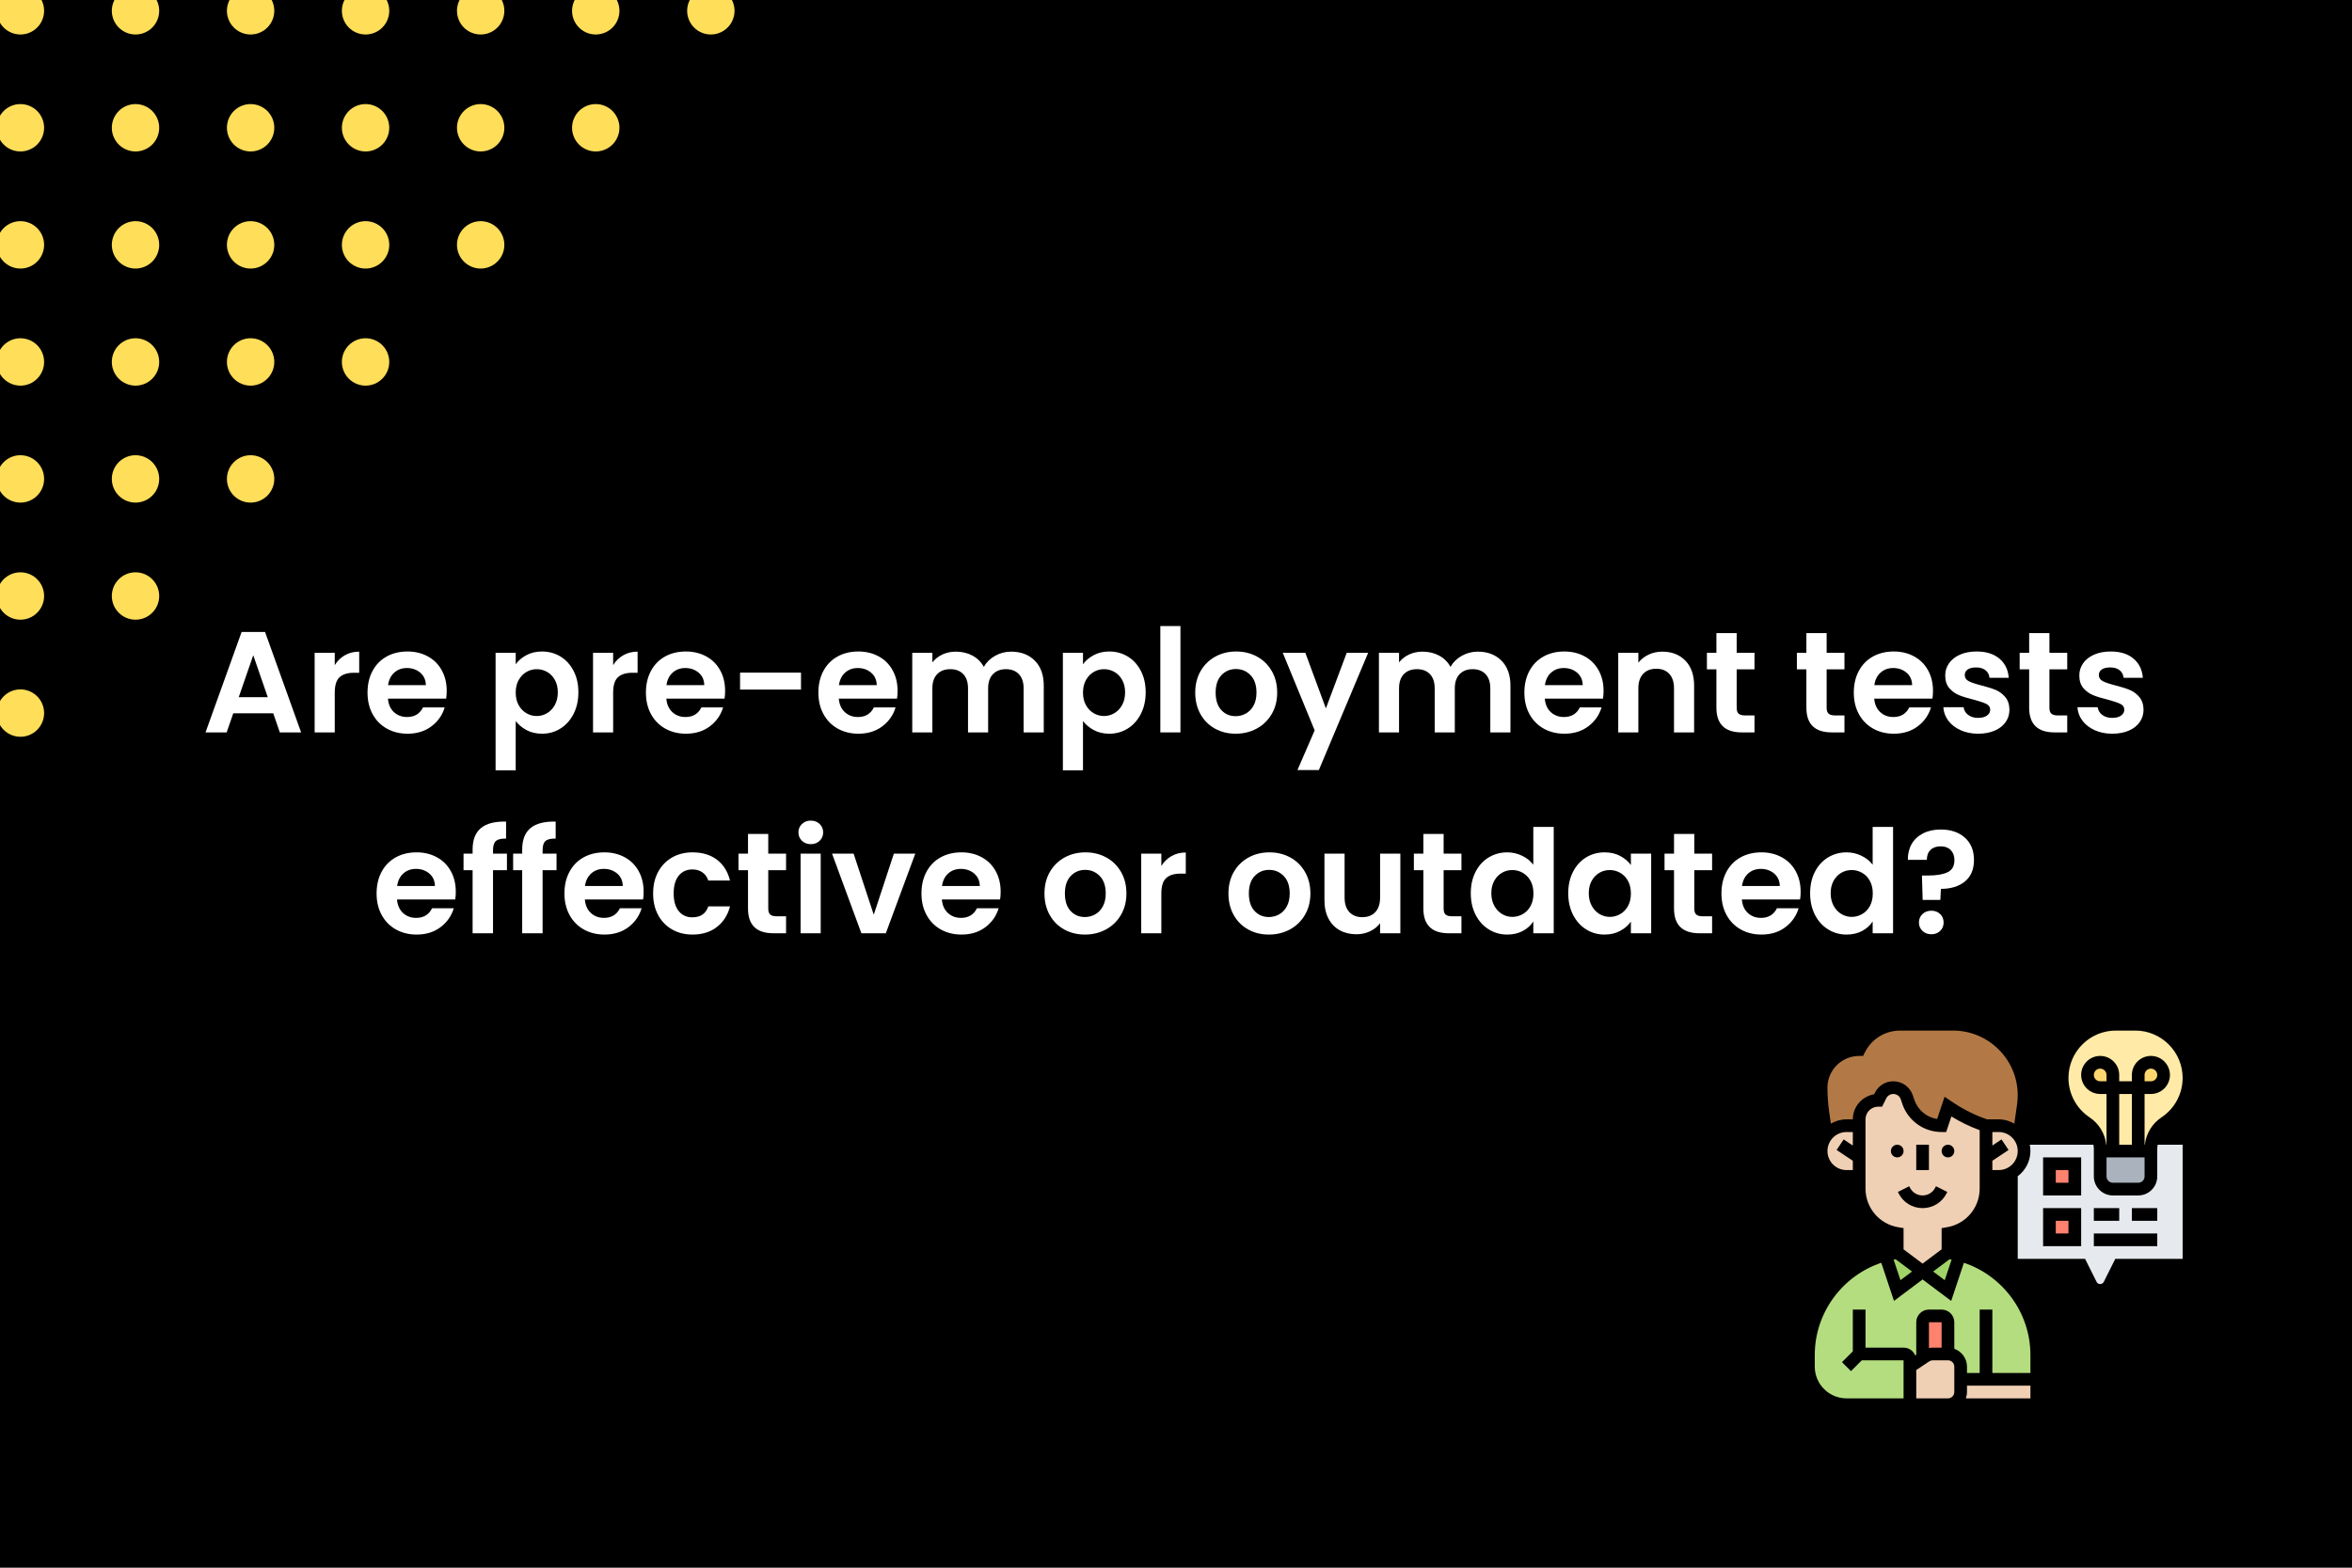<svg xmlns="http://www.w3.org/2000/svg" xmlns:xlink="http://www.w3.org/1999/xlink" width="1920" zoomAndPan="magnify" viewBox="0 0 1440 960" height="1280" preserveAspectRatio="xMidYMid meet" version="1.0"><defs><g/><clipPath id="ffc27d5791"><path d="M 1103.32 623.32 L 1344.07 623.32 L 1344.07 864.07 L 1103.32 864.07 Z M 1103.32 623.32 " clip-rule="nonzero"/></clipPath></defs><rect x="-144" width="1728" fill="#ffffff" y="-96" height="1152" fill-opacity="1"/><rect x="-144" width="1728" fill="#ffffff" y="-96" height="1152" fill-opacity="1"/><rect x="-144" width="1728" fill="#000000" y="-96" height="1152" fill-opacity="1"/><path fill="#b27946" d="M 1239.227 670.691 C 1239.227 672.75 1239.07 674.809 1238.801 676.867 L 1236.121 695.543 C 1233.285 691.777 1228.781 689.332 1223.695 689.332 L 1215.93 689.332 C 1208.199 686.77 1200.863 683.156 1194.066 678.652 L 1192.629 677.684 L 1188.746 689.332 C 1184.086 689.332 1179.738 687.855 1176.164 685.254 C 1172.555 682.691 1169.797 679.004 1168.32 674.613 L 1167.43 671.973 C 1166.262 668.441 1162.926 666.031 1159.156 666.031 C 1155.895 666.031 1152.867 667.898 1151.391 670.848 L 1149.914 673.801 C 1146.691 673.801 1143.781 675.121 1141.684 677.215 C 1139.586 679.312 1138.266 682.227 1138.266 685.449 L 1138.266 689.332 L 1130.5 689.332 C 1126.23 689.332 1122.348 691.078 1119.512 693.875 C 1119.008 694.379 1118.5 694.961 1118.074 695.543 L 1116.055 681.488 C 1115.316 676.363 1114.969 671.199 1114.969 666.031 C 1114.969 659.586 1117.57 653.762 1121.801 649.57 C 1125.996 645.336 1131.82 642.734 1138.266 642.734 C 1140.676 637.996 1144.285 634.113 1148.633 631.395 C 1152.984 628.715 1158.07 627.203 1163.391 627.203 L 1195.734 627.203 C 1219.734 627.203 1239.227 646.695 1239.227 670.691 Z M 1239.227 670.691 " fill-opacity="1" fill-rule="nonzero"/><path fill="#b4dd7f" d="M 1215.93 844.652 L 1200.395 844.652 L 1200.395 836.887 C 1200.395 832.617 1196.902 829.121 1192.629 829.121 L 1192.629 809.707 C 1192.629 807.57 1190.883 805.824 1188.746 805.824 L 1180.98 805.824 C 1178.844 805.824 1177.098 807.57 1177.098 809.707 L 1177.098 831.723 L 1169.332 836.887 L 1169.332 860.188 L 1130.5 860.188 C 1117.648 860.188 1107.203 849.742 1107.203 836.887 L 1107.203 829.664 C 1107.203 813.898 1112.988 799.379 1122.695 788.195 C 1130.812 778.797 1141.723 771.809 1154.305 768.469 L 1161.566 790.289 L 1177.098 778.641 L 1192.629 790.289 L 1199.891 768.469 C 1227.344 775.73 1246.992 800.66 1246.992 829.664 L 1246.992 844.652 Z M 1215.93 844.652 " fill-opacity="1" fill-rule="nonzero"/><path fill="#a0d468" d="M 1199.891 768.469 L 1192.629 790.289 L 1177.098 778.641 L 1192.629 766.992 C 1195.113 767.344 1197.523 767.848 1199.891 768.469 Z M 1199.891 768.469 " fill-opacity="1" fill-rule="nonzero"/><path fill="#a0d468" d="M 1177.098 778.641 L 1161.566 790.289 L 1154.305 768.469 C 1156.672 767.848 1159.078 767.344 1161.566 766.992 Z M 1177.098 778.641 " fill-opacity="1" fill-rule="nonzero"/><path fill="#f0d0b4" d="M 1246.992 844.652 L 1246.992 860.188 L 1192.629 860.188 C 1196.902 860.188 1200.395 856.691 1200.395 852.422 L 1200.395 844.652 Z M 1246.992 844.652 " fill-opacity="1" fill-rule="nonzero"/><path fill="#f0d0b4" d="M 1200.395 844.652 L 1200.395 852.422 C 1200.395 856.691 1196.902 860.188 1192.629 860.188 L 1169.332 860.188 L 1169.332 836.887 L 1177.098 831.723 L 1179.039 830.441 C 1180.281 829.586 1181.797 829.121 1183.348 829.121 L 1192.629 829.121 C 1196.902 829.121 1200.395 832.617 1200.395 836.887 Z M 1200.395 844.652 " fill-opacity="1" fill-rule="nonzero"/><path fill="#f0d0b4" d="M 1215.93 708.746 L 1215.93 689.332 L 1223.695 689.332 C 1228.781 689.332 1233.285 691.777 1236.121 695.543 C 1236.469 696.051 1236.82 696.555 1237.129 697.098 C 1238.449 699.387 1239.227 702.027 1239.227 704.863 C 1239.227 709.137 1237.48 713.02 1234.684 715.852 C 1233.711 716.785 1232.625 717.641 1231.461 718.301 C 1229.168 719.617 1226.527 720.395 1223.695 720.395 L 1215.93 720.395 Z M 1215.93 708.746 " fill-opacity="1" fill-rule="nonzero"/><path fill="#f0d0b4" d="M 1215.93 720.395 L 1215.93 727.852 C 1215.93 734.684 1213.441 740.977 1209.328 745.867 C 1205.172 750.762 1199.348 754.219 1192.629 755.344 L 1192.629 766.992 L 1177.098 778.641 L 1161.566 766.992 L 1161.566 755.344 C 1148.129 753.09 1138.266 741.48 1138.266 727.852 L 1138.266 685.449 C 1138.266 682.227 1139.586 679.312 1141.684 677.215 C 1143.781 675.121 1146.691 673.801 1149.914 673.801 L 1151.391 670.848 C 1152.867 667.898 1155.895 666.031 1159.156 666.031 C 1162.926 666.031 1166.262 668.441 1167.43 671.973 L 1168.32 674.613 C 1169.797 679.004 1172.555 682.691 1176.164 685.254 C 1179.738 687.855 1184.086 689.332 1188.746 689.332 L 1192.629 677.684 L 1194.066 678.652 C 1200.863 683.156 1208.199 686.77 1215.93 689.332 Z M 1215.93 720.395 " fill-opacity="1" fill-rule="nonzero"/><path fill="#f0d0b4" d="M 1138.266 708.746 L 1138.266 720.395 L 1130.5 720.395 C 1121.918 720.395 1114.969 713.445 1114.969 704.863 C 1114.969 702.961 1115.316 701.098 1118.074 695.543 C 1118.5 694.961 1119.008 694.379 1119.512 693.875 C 1122.348 691.078 1126.23 689.332 1130.5 689.332 L 1138.266 689.332 Z M 1138.266 708.746 " fill-opacity="1" fill-rule="nonzero"/><path fill="#e6e9ed" d="M 1336.305 697.098 L 1237.129 697.098 C 1238.449 699.387 1239.227 702.027 1239.227 704.863 C 1239.227 709.137 1237.48 713.02 1234.684 715.852 C 1233.711 716.785 1232.625 717.641 1231.461 718.301 L 1231.461 770.875 C 1231.461 773.012 1233.207 774.758 1235.344 774.758 L 1274.176 774.758 L 1280.191 786.836 C 1281.281 788.934 1283.453 790.289 1285.824 790.289 C 1288.191 790.289 1290.367 788.934 1291.453 786.836 L 1297.473 774.758 L 1336.305 774.758 C 1338.438 774.758 1340.188 773.012 1340.188 770.875 L 1340.188 700.98 C 1340.188 698.844 1338.438 697.098 1336.305 697.098 Z M 1336.305 697.098 " fill-opacity="1" fill-rule="nonzero"/><path fill="#aab2bd" d="M 1316.887 704.863 L 1316.887 720.395 C 1316.887 724.668 1313.395 728.16 1309.121 728.16 L 1293.59 728.16 C 1289.316 728.16 1285.824 724.668 1285.824 720.395 L 1285.824 704.863 Z M 1316.887 704.863 " fill-opacity="1" fill-rule="nonzero"/><path fill="#ffeaa7" d="M 1330.555 636.832 C 1324.613 630.891 1316.383 627.203 1307.297 627.203 L 1295.414 627.203 C 1277.242 627.203 1262.523 641.918 1262.523 660.09 C 1262.523 665.566 1263.922 670.887 1266.406 675.586 C 1268.934 680.285 1272.621 684.359 1277.164 687.43 C 1280.699 689.797 1283.301 693.215 1284.656 697.098 C 1285.434 699.156 1285.824 701.367 1285.824 703.621 L 1285.824 704.863 L 1316.887 704.863 L 1316.887 703.621 C 1316.887 701.367 1317.277 699.156 1318.051 697.098 C 1319.41 693.215 1322.012 689.797 1325.547 687.43 C 1330.09 684.359 1333.777 680.285 1336.305 675.586 C 1338.789 670.887 1340.188 665.566 1340.188 660.09 C 1340.188 651.004 1336.496 642.773 1330.555 636.832 Z M 1330.555 636.832 " fill-opacity="1" fill-rule="nonzero"/><path fill="#fcd770" d="M 1322.363 652.793 C 1323.801 654.191 1324.652 656.133 1324.652 658.266 C 1324.652 660.402 1323.801 662.344 1322.363 663.742 C 1320.965 665.18 1319.023 666.031 1316.887 666.031 L 1309.121 666.031 L 1309.121 658.266 C 1309.121 653.996 1312.617 650.5 1316.887 650.5 C 1319.023 650.5 1320.965 651.355 1322.363 652.793 Z M 1322.363 652.793 " fill-opacity="1" fill-rule="nonzero"/><path fill="#fcd770" d="M 1293.59 658.266 L 1293.59 666.031 L 1285.824 666.031 C 1281.551 666.031 1278.059 662.539 1278.059 658.266 C 1278.059 656.133 1278.91 654.191 1280.348 652.793 C 1281.746 651.355 1283.688 650.5 1285.824 650.5 C 1287.957 650.5 1289.898 651.355 1291.297 652.793 C 1292.734 654.191 1293.59 656.133 1293.59 658.266 Z M 1293.59 658.266 " fill-opacity="1" fill-rule="nonzero"/><path fill="#ff826e" d="M 1254.758 712.629 L 1270.289 712.629 L 1270.289 728.16 L 1254.758 728.16 Z M 1254.758 712.629 " fill-opacity="1" fill-rule="nonzero"/><path fill="#ff826e" d="M 1254.758 743.695 L 1270.289 743.695 L 1270.289 759.227 L 1254.758 759.227 Z M 1254.758 743.695 " fill-opacity="1" fill-rule="nonzero"/><path fill="#ff826e" d="M 1183.348 829.121 C 1181.797 829.121 1180.281 829.586 1179.039 830.441 L 1177.098 831.723 L 1177.098 809.707 C 1177.098 807.57 1178.844 805.824 1180.98 805.824 L 1188.746 805.824 C 1190.883 805.824 1192.629 807.57 1192.629 809.707 L 1192.629 829.121 Z M 1183.348 829.121 " fill-opacity="1" fill-rule="nonzero"/><path fill="#000000" d="M 1165.449 704.863 C 1165.449 705.379 1165.348 705.875 1165.152 706.348 C 1164.957 706.824 1164.676 707.246 1164.312 707.609 C 1163.945 707.973 1163.527 708.254 1163.051 708.449 C 1162.574 708.648 1162.078 708.746 1161.566 708.746 C 1161.051 708.746 1160.555 708.648 1160.078 708.449 C 1159.602 708.254 1159.184 707.973 1158.82 707.609 C 1158.457 707.246 1158.176 706.824 1157.977 706.348 C 1157.781 705.875 1157.684 705.379 1157.684 704.863 C 1157.684 704.348 1157.781 703.852 1157.977 703.379 C 1158.176 702.902 1158.457 702.48 1158.82 702.117 C 1159.184 701.754 1159.602 701.473 1160.078 701.277 C 1160.555 701.078 1161.051 700.98 1161.566 700.98 C 1162.078 700.98 1162.574 701.078 1163.051 701.277 C 1163.527 701.473 1163.945 701.754 1164.312 702.117 C 1164.676 702.48 1164.957 702.902 1165.152 703.379 C 1165.348 703.852 1165.449 704.348 1165.449 704.863 Z M 1165.449 704.863 " fill-opacity="1" fill-rule="nonzero"/><path fill="#000000" d="M 1196.512 704.863 C 1196.512 705.379 1196.414 705.875 1196.219 706.348 C 1196.02 706.824 1195.738 707.246 1195.375 707.609 C 1195.012 707.973 1194.59 708.254 1194.117 708.449 C 1193.641 708.648 1193.145 708.746 1192.629 708.746 C 1192.113 708.746 1191.621 708.648 1191.145 708.449 C 1190.668 708.254 1190.246 707.973 1189.883 707.609 C 1189.52 707.246 1189.238 706.824 1189.043 706.348 C 1188.844 705.875 1188.746 705.379 1188.746 704.863 C 1188.746 704.348 1188.844 703.852 1189.043 703.379 C 1189.238 702.902 1189.52 702.48 1189.883 702.117 C 1190.246 701.754 1190.668 701.473 1191.145 701.277 C 1191.621 701.078 1192.113 700.98 1192.629 700.98 C 1193.145 700.98 1193.641 701.078 1194.117 701.277 C 1194.59 701.473 1195.012 701.754 1195.375 702.117 C 1195.738 702.48 1196.02 702.902 1196.219 703.379 C 1196.414 703.852 1196.512 704.348 1196.512 704.863 Z M 1196.512 704.863 " fill-opacity="1" fill-rule="nonzero"/><path fill="#000000" d="M 1184.863 727.246 C 1183.383 730.203 1180.41 732.047 1177.098 732.047 C 1173.785 732.047 1170.812 730.203 1169.332 727.246 L 1168.922 726.426 L 1161.977 729.902 L 1162.383 730.723 C 1165.188 736.328 1170.824 739.812 1177.098 739.812 C 1183.367 739.812 1189.008 736.328 1191.809 730.719 L 1192.219 729.898 L 1185.27 726.422 Z M 1184.863 727.246 " fill-opacity="1" fill-rule="nonzero"/><path fill="#000000" d="M 1173.215 700.98 L 1180.98 700.98 L 1180.98 716.512 L 1173.215 716.512 Z M 1173.215 700.98 " fill-opacity="1" fill-rule="nonzero"/><g clip-path="url(#ffc27d5791)"><path fill="#000000" d="M 1336.305 693.215 L 1324.762 693.215 C 1325.621 692.258 1326.602 691.406 1327.699 690.676 C 1337.949 683.84 1344.07 672.406 1344.07 660.086 C 1344.07 639.809 1327.578 623.32 1307.305 623.32 L 1295.406 623.32 C 1275.133 623.32 1258.641 639.809 1258.641 660.086 C 1258.641 672.406 1264.762 683.84 1275.012 690.676 C 1276.109 691.406 1277.09 692.262 1277.949 693.215 L 1240.375 693.215 L 1242.637 677.402 C 1242.949 675.176 1243.109 672.926 1243.109 670.707 C 1243.109 644.578 1221.852 623.32 1195.719 623.32 L 1163.398 623.32 C 1151.988 623.32 1141.656 629.254 1135.91 638.953 C 1122.02 640.152 1111.086 651.84 1111.086 666.031 C 1111.086 671.367 1111.469 676.754 1112.223 682.035 L 1114.027 694.707 C 1112.195 697.672 1111.086 701.129 1111.086 704.863 C 1111.086 715.57 1119.797 724.277 1130.5 724.277 L 1134.383 724.277 L 1134.383 727.84 C 1134.383 742.316 1144.004 754.707 1157.684 758.461 L 1157.684 763.715 C 1126.461 769.805 1103.32 797.578 1103.32 829.676 L 1103.32 836.887 C 1103.32 851.871 1115.516 864.07 1130.5 864.07 L 1250.875 864.07 L 1250.875 829.676 C 1250.875 797.578 1227.734 769.805 1196.512 763.715 L 1196.512 758.461 C 1210.191 754.707 1219.812 742.316 1219.812 727.84 L 1219.812 724.277 L 1223.695 724.277 C 1225.023 724.277 1226.324 724.145 1227.578 723.887 L 1227.578 770.875 C 1227.578 775.16 1231.059 778.641 1235.344 778.641 L 1271.773 778.641 L 1276.73 788.559 C 1278.465 792.02 1281.953 794.176 1285.824 794.176 C 1289.695 794.176 1293.18 792.02 1294.918 788.555 L 1299.871 778.641 L 1336.305 778.641 C 1340.586 778.641 1344.07 775.16 1344.07 770.875 L 1344.07 700.98 C 1344.07 696.699 1340.586 693.215 1336.305 693.215 Z M 1266.406 660.086 C 1266.406 644.094 1279.418 631.086 1295.406 631.086 L 1307.305 631.086 C 1323.293 631.086 1336.305 644.094 1336.305 660.086 C 1336.305 669.805 1331.477 678.824 1323.391 684.215 C 1317.629 688.059 1313.938 694.195 1313.168 700.98 L 1313.004 700.98 L 1313.004 669.914 L 1316.887 669.914 C 1323.309 669.914 1328.535 664.688 1328.535 658.266 C 1328.535 651.844 1323.309 646.617 1316.887 646.617 C 1310.465 646.617 1305.238 651.844 1305.238 658.266 L 1305.238 662.148 L 1297.473 662.148 L 1297.473 658.266 C 1297.473 651.844 1292.246 646.617 1285.824 646.617 C 1279.402 646.617 1274.176 651.844 1274.176 658.266 C 1274.176 664.688 1279.402 669.914 1285.824 669.914 L 1289.707 669.914 L 1289.707 700.98 L 1289.543 700.98 C 1288.773 694.195 1285.086 688.059 1279.32 684.215 C 1271.234 678.824 1266.406 669.805 1266.406 660.086 Z M 1289.707 708.746 L 1313.004 708.746 L 1313.004 720.395 C 1313.004 722.539 1311.266 724.277 1309.121 724.277 L 1293.59 724.277 C 1291.445 724.277 1289.707 722.539 1289.707 720.395 Z M 1289.707 662.148 L 1285.824 662.148 C 1283.68 662.148 1281.941 660.41 1281.941 658.266 C 1281.941 656.125 1283.68 654.383 1285.824 654.383 C 1287.965 654.383 1289.707 656.125 1289.707 658.266 Z M 1305.238 700.98 L 1297.473 700.98 L 1297.473 669.914 L 1305.238 669.914 Z M 1313.004 662.148 L 1313.004 658.266 C 1313.004 656.125 1314.746 654.383 1316.887 654.383 C 1319.031 654.383 1320.77 656.125 1320.77 658.266 C 1320.77 660.41 1319.031 662.148 1316.887 662.148 Z M 1138.266 646.617 L 1140.668 646.617 L 1141.738 644.469 C 1145.871 636.215 1154.168 631.086 1163.398 631.086 L 1195.719 631.086 C 1217.57 631.086 1235.344 648.859 1235.344 670.707 C 1235.344 672.562 1235.211 674.453 1234.941 676.309 L 1233.262 688.074 C 1230.426 686.449 1227.188 685.449 1223.695 685.449 L 1216.566 685.449 C 1209.375 682.992 1202.531 679.617 1196.219 675.406 L 1190.555 671.629 L 1186.016 685.238 C 1179.559 684.234 1174.102 679.711 1171.988 673.363 L 1171.117 670.75 C 1169.406 665.609 1164.602 662.148 1159.176 662.148 C 1154.379 662.148 1150.062 664.816 1147.926 669.105 L 1147.418 670.117 C 1140.035 671.312 1134.383 677.738 1134.383 685.449 L 1130.5 685.449 C 1127.004 685.449 1123.766 686.449 1120.934 688.074 L 1119.914 680.938 C 1119.207 676.016 1118.852 671.004 1118.852 666.031 C 1118.852 655.328 1127.562 646.617 1138.266 646.617 Z M 1130.5 716.512 C 1124.078 716.512 1118.852 711.285 1118.852 704.863 C 1118.852 698.441 1124.078 693.215 1130.5 693.215 L 1134.383 693.215 L 1134.383 701.492 L 1128.773 697.75 L 1124.465 704.211 L 1134.383 710.824 L 1134.383 716.512 Z M 1160.605 771.125 L 1170.629 778.641 L 1163.547 783.949 L 1159.352 771.363 C 1159.766 771.285 1160.184 771.199 1160.605 771.125 Z M 1193.59 771.125 C 1194.012 771.195 1194.426 771.285 1194.848 771.363 L 1190.652 783.949 L 1183.566 778.641 Z M 1173.215 856.305 L 1173.215 838.965 L 1181.18 833.656 C 1181.82 833.23 1182.562 833.004 1183.328 833.004 L 1192.629 833.004 C 1194.773 833.004 1196.512 834.746 1196.512 836.887 L 1196.512 852.422 C 1196.512 854.562 1194.773 856.305 1192.629 856.305 Z M 1188.746 825.238 L 1183.328 825.238 C 1182.535 825.238 1181.754 825.348 1180.98 825.508 L 1180.98 809.707 L 1188.746 809.707 Z M 1203.562 856.305 C 1204 855.082 1204.277 853.785 1204.277 852.422 L 1204.277 848.535 L 1243.109 848.535 L 1243.109 856.305 Z M 1243.109 829.676 L 1243.109 840.77 L 1219.812 840.77 L 1219.812 801.941 L 1212.043 801.941 L 1212.043 840.77 L 1204.277 840.77 L 1204.277 836.887 C 1204.277 831.832 1201.02 827.562 1196.512 825.953 L 1196.512 809.707 C 1196.512 805.422 1193.031 801.941 1188.746 801.941 L 1180.98 801.941 C 1176.699 801.941 1173.215 805.422 1173.215 809.707 L 1173.215 829.633 L 1172.617 830.035 C 1171.449 827.223 1168.676 825.238 1165.449 825.238 L 1142.148 825.238 L 1142.148 801.941 L 1134.383 801.941 L 1134.383 827.516 L 1127.754 834.141 L 1133.246 839.633 L 1139.875 833.004 L 1165.449 833.004 L 1165.449 856.305 L 1130.5 856.305 C 1119.797 856.305 1111.086 847.594 1111.086 836.887 L 1111.086 829.676 C 1111.086 803.879 1127.996 781.242 1151.809 773.285 L 1159.586 796.633 L 1177.098 783.496 L 1194.609 796.633 L 1202.387 773.285 C 1226.199 781.242 1243.109 803.879 1243.109 829.676 Z M 1212.043 727.84 C 1212.043 739.621 1203.609 749.578 1191.992 751.516 L 1188.746 752.055 L 1188.746 765.051 L 1177.098 773.789 L 1165.449 765.051 L 1165.449 752.055 L 1162.203 751.512 C 1150.582 749.578 1142.148 739.621 1142.148 727.84 L 1142.148 685.449 C 1142.148 681.164 1145.633 677.684 1149.914 677.684 L 1152.316 677.684 L 1154.867 672.574 C 1155.688 670.938 1157.336 669.914 1159.176 669.914 C 1161.254 669.914 1163.09 671.238 1163.75 673.211 L 1164.621 675.824 C 1168.086 686.227 1177.781 693.215 1188.746 693.215 L 1191.547 693.215 L 1194.727 683.672 C 1200.199 687.051 1206 689.871 1212.043 692.086 Z M 1219.812 716.512 L 1219.812 710.824 L 1229.73 704.211 L 1225.426 697.75 L 1219.812 701.492 L 1219.812 693.215 L 1223.695 693.215 C 1230.117 693.215 1235.344 698.441 1235.344 704.863 C 1235.344 711.285 1230.117 716.512 1223.695 716.512 Z M 1336.305 770.875 L 1295.074 770.875 L 1287.969 785.074 C 1287.152 786.723 1284.496 786.719 1283.68 785.078 L 1276.574 770.875 L 1235.344 770.875 L 1235.344 720.293 C 1240.031 716.746 1243.109 711.176 1243.109 704.863 C 1243.109 703.535 1242.973 702.234 1242.719 700.98 L 1281.688 700.98 C 1281.836 701.848 1281.941 702.719 1281.941 703.617 L 1281.941 720.395 C 1281.941 726.816 1287.168 732.047 1293.59 732.047 L 1309.121 732.047 C 1315.543 732.047 1320.77 726.816 1320.77 720.395 L 1320.77 703.617 C 1320.77 702.723 1320.875 701.848 1321.023 700.98 L 1336.305 700.98 Z M 1336.305 770.875 " fill-opacity="1" fill-rule="nonzero"/></g><path fill="#000000" d="M 1250.875 732.047 L 1274.176 732.047 L 1274.176 708.746 L 1250.875 708.746 Z M 1258.641 716.512 L 1266.406 716.512 L 1266.406 724.277 L 1258.641 724.277 Z M 1258.641 716.512 " fill-opacity="1" fill-rule="nonzero"/><path fill="#000000" d="M 1250.875 763.109 L 1274.176 763.109 L 1274.176 739.812 L 1250.875 739.812 Z M 1258.641 747.578 L 1266.406 747.578 L 1266.406 755.344 L 1258.641 755.344 Z M 1258.641 747.578 " fill-opacity="1" fill-rule="nonzero"/><path fill="#000000" d="M 1281.941 739.812 L 1297.473 739.812 L 1297.473 747.578 L 1281.941 747.578 Z M 1281.941 739.812 " fill-opacity="1" fill-rule="nonzero"/><path fill="#000000" d="M 1305.238 739.812 L 1320.77 739.812 L 1320.77 747.578 L 1305.238 747.578 Z M 1305.238 739.812 " fill-opacity="1" fill-rule="nonzero"/><path fill="#000000" d="M 1281.941 755.344 L 1320.77 755.344 L 1320.77 763.109 L 1281.941 763.109 Z M 1281.941 755.344 " fill-opacity="1" fill-rule="nonzero"/><path fill="#ffde59" d="M 435.207 -7.895 C 436.16 -7.895 437.102 -7.801 438.035 -7.617 C 438.973 -7.43 439.879 -7.156 440.758 -6.793 C 441.637 -6.426 442.473 -5.98 443.266 -5.449 C 444.059 -4.922 444.789 -4.32 445.465 -3.645 C 446.137 -2.973 446.738 -2.238 447.27 -1.449 C 447.797 -0.656 448.242 0.18 448.609 1.059 C 448.973 1.941 449.246 2.848 449.434 3.781 C 449.621 4.715 449.711 5.66 449.711 6.613 C 449.711 7.566 449.621 8.508 449.434 9.441 C 449.246 10.379 448.973 11.285 448.609 12.164 C 448.242 13.043 447.797 13.883 447.27 14.672 C 446.738 15.465 446.137 16.199 445.465 16.871 C 444.789 17.547 444.059 18.145 443.266 18.676 C 442.473 19.203 441.637 19.652 440.758 20.016 C 439.879 20.383 438.973 20.656 438.035 20.844 C 437.102 21.027 436.16 21.121 435.207 21.121 C 434.254 21.121 433.312 21.027 432.379 20.844 C 431.445 20.656 430.535 20.383 429.656 20.016 C 428.777 19.652 427.941 19.203 427.148 18.676 C 426.355 18.145 425.625 17.547 424.949 16.871 C 424.277 16.199 423.676 15.465 423.148 14.672 C 422.617 13.883 422.172 13.043 421.805 12.164 C 421.441 11.285 421.168 10.379 420.98 9.441 C 420.797 8.508 420.703 7.566 420.703 6.613 C 420.703 5.66 420.797 4.715 420.98 3.781 C 421.168 2.848 421.441 1.941 421.805 1.059 C 422.172 0.18 422.617 -0.656 423.148 -1.449 C 423.676 -2.238 424.277 -2.973 424.949 -3.645 C 425.625 -4.32 426.355 -4.922 427.148 -5.449 C 427.941 -5.98 428.777 -6.426 429.656 -6.793 C 430.535 -7.156 431.445 -7.43 432.379 -7.617 C 433.312 -7.805 434.254 -7.895 435.207 -7.895 Z M 435.207 -7.895 " fill-opacity="1" fill-rule="nonzero"/><path fill="#ffde59" d="M 364.742 -7.895 C 365.695 -7.895 366.641 -7.801 367.574 -7.617 C 368.508 -7.43 369.414 -7.156 370.293 -6.793 C 371.176 -6.426 372.012 -5.98 372.801 -5.449 C 373.594 -4.922 374.328 -4.32 375 -3.645 C 375.672 -2.973 376.273 -2.238 376.805 -1.449 C 377.332 -0.656 377.781 0.18 378.145 1.059 C 378.508 1.941 378.785 2.848 378.969 3.781 C 379.156 4.715 379.25 5.66 379.25 6.613 C 379.25 7.566 379.156 8.508 378.969 9.441 C 378.785 10.379 378.508 11.285 378.145 12.164 C 377.781 13.043 377.332 13.883 376.805 14.672 C 376.273 15.465 375.676 16.199 375 16.871 C 374.328 17.547 373.594 18.145 372.801 18.676 C 372.012 19.203 371.176 19.652 370.293 20.016 C 369.414 20.383 368.508 20.656 367.574 20.844 C 366.641 21.027 365.695 21.121 364.742 21.121 C 363.793 21.121 362.848 21.027 361.914 20.844 C 360.98 20.656 360.074 20.383 359.191 20.016 C 358.312 19.652 357.477 19.203 356.684 18.676 C 355.895 18.145 355.16 17.547 354.488 16.871 C 353.812 16.199 353.211 15.465 352.684 14.672 C 352.152 13.883 351.707 13.043 351.344 12.164 C 350.977 11.285 350.703 10.379 350.52 9.441 C 350.332 8.508 350.238 7.566 350.238 6.613 C 350.238 5.66 350.332 4.715 350.52 3.781 C 350.703 2.848 350.98 1.941 351.344 1.059 C 351.707 0.18 352.152 -0.656 352.684 -1.449 C 353.211 -2.238 353.812 -2.973 354.488 -3.645 C 355.16 -4.32 355.895 -4.922 356.684 -5.449 C 357.477 -5.98 358.312 -6.426 359.191 -6.793 C 360.074 -7.156 360.98 -7.43 361.914 -7.617 C 362.848 -7.805 363.793 -7.895 364.742 -7.895 Z M 364.742 -7.895 " fill-opacity="1" fill-rule="nonzero"/><path fill="#ffde59" d="M 364.742 63.73 C 365.695 63.73 366.641 63.82 367.574 64.008 C 368.508 64.195 369.414 64.469 370.293 64.832 C 371.176 65.199 372.012 65.645 372.801 66.176 C 373.594 66.703 374.328 67.305 375 67.977 C 375.672 68.652 376.273 69.387 376.805 70.176 C 377.332 70.969 377.781 71.805 378.145 72.684 C 378.508 73.566 378.785 74.473 378.969 75.406 C 379.156 76.34 379.25 77.285 379.25 78.238 C 379.25 79.191 379.156 80.133 378.969 81.066 C 378.785 82.004 378.508 82.91 378.145 83.789 C 377.781 84.668 377.332 85.504 376.805 86.297 C 376.273 87.09 375.676 87.824 375 88.496 C 374.328 89.168 373.594 89.77 372.801 90.301 C 372.012 90.828 371.176 91.277 370.293 91.641 C 369.414 92.004 368.508 92.281 367.574 92.469 C 366.641 92.652 365.695 92.746 364.742 92.746 C 363.793 92.746 362.848 92.652 361.914 92.469 C 360.98 92.281 360.074 92.004 359.191 91.641 C 358.312 91.277 357.477 90.828 356.684 90.301 C 355.895 89.77 355.16 89.168 354.488 88.496 C 353.812 87.824 353.211 87.09 352.684 86.297 C 352.152 85.504 351.707 84.668 351.344 83.789 C 350.977 82.91 350.703 82.004 350.52 81.066 C 350.332 80.133 350.238 79.191 350.238 78.238 C 350.238 77.285 350.332 76.34 350.52 75.406 C 350.703 74.473 350.98 73.566 351.344 72.684 C 351.707 71.805 352.152 70.969 352.684 70.176 C 353.211 69.387 353.812 68.652 354.488 67.977 C 355.16 67.305 355.895 66.703 356.684 66.176 C 357.477 65.645 358.312 65.199 359.191 64.832 C 360.074 64.469 360.98 64.195 361.914 64.008 C 362.848 63.82 363.793 63.73 364.742 63.73 Z M 364.742 63.73 " fill-opacity="1" fill-rule="nonzero"/><path fill="#ffde59" d="M 294.281 -7.895 C 295.234 -7.895 296.176 -7.801 297.109 -7.617 C 298.043 -7.43 298.953 -7.156 299.832 -6.793 C 300.711 -6.426 301.547 -5.98 302.34 -5.449 C 303.129 -4.922 303.863 -4.32 304.535 -3.645 C 305.211 -2.973 305.812 -2.238 306.34 -1.449 C 306.871 -0.656 307.316 0.18 307.68 1.059 C 308.047 1.941 308.32 2.848 308.508 3.781 C 308.691 4.715 308.785 5.66 308.785 6.613 C 308.785 7.566 308.691 8.508 308.508 9.441 C 308.32 10.379 308.047 11.285 307.68 12.164 C 307.316 13.043 306.871 13.883 306.34 14.672 C 305.812 15.465 305.211 16.199 304.535 16.871 C 303.863 17.547 303.129 18.145 302.34 18.676 C 301.547 19.203 300.711 19.652 299.832 20.016 C 298.953 20.383 298.043 20.656 297.109 20.844 C 296.176 21.027 295.234 21.121 294.281 21.121 C 293.328 21.121 292.387 21.027 291.449 20.844 C 290.516 20.656 289.609 20.383 288.73 20.016 C 287.852 19.652 287.016 19.203 286.223 18.676 C 285.43 18.145 284.695 17.547 284.023 16.871 C 283.352 16.199 282.75 15.465 282.219 14.672 C 281.691 13.883 281.242 13.043 280.879 12.164 C 280.516 11.285 280.238 10.379 280.055 9.441 C 279.867 8.508 279.777 7.566 279.777 6.613 C 279.777 5.66 279.867 4.715 280.055 3.781 C 280.238 2.848 280.516 1.941 280.879 1.059 C 281.242 0.18 281.691 -0.656 282.219 -1.449 C 282.75 -2.238 283.352 -2.973 284.023 -3.645 C 284.695 -4.32 285.43 -4.922 286.223 -5.449 C 287.016 -5.98 287.852 -6.426 288.73 -6.793 C 289.609 -7.156 290.516 -7.43 291.449 -7.617 C 292.387 -7.805 293.328 -7.895 294.281 -7.895 Z M 294.281 -7.895 " fill-opacity="1" fill-rule="nonzero"/><path fill="#ffde59" d="M 294.281 63.73 C 295.234 63.73 296.176 63.82 297.109 64.008 C 298.043 64.195 298.953 64.469 299.832 64.832 C 300.711 65.199 301.547 65.645 302.34 66.176 C 303.129 66.703 303.863 67.305 304.535 67.977 C 305.211 68.652 305.812 69.387 306.34 70.176 C 306.871 70.969 307.316 71.805 307.68 72.684 C 308.047 73.566 308.32 74.473 308.508 75.406 C 308.691 76.34 308.785 77.285 308.785 78.238 C 308.785 79.191 308.691 80.133 308.508 81.066 C 308.32 82.004 308.047 82.91 307.68 83.789 C 307.316 84.668 306.871 85.504 306.34 86.297 C 305.812 87.09 305.211 87.824 304.535 88.496 C 303.863 89.168 303.129 89.77 302.34 90.301 C 301.547 90.828 300.711 91.277 299.832 91.641 C 298.953 92.004 298.043 92.281 297.109 92.469 C 296.176 92.652 295.234 92.746 294.281 92.746 C 293.328 92.746 292.387 92.652 291.449 92.469 C 290.516 92.281 289.609 92.004 288.73 91.641 C 287.852 91.277 287.016 90.828 286.223 90.301 C 285.43 89.77 284.695 89.168 284.023 88.496 C 283.352 87.824 282.75 87.09 282.219 86.297 C 281.691 85.504 281.242 84.668 280.879 83.789 C 280.516 82.91 280.238 82.004 280.055 81.066 C 279.867 80.133 279.777 79.191 279.777 78.238 C 279.777 77.285 279.867 76.34 280.055 75.406 C 280.238 74.473 280.516 73.566 280.879 72.684 C 281.242 71.805 281.691 70.969 282.219 70.176 C 282.75 69.387 283.352 68.652 284.023 67.977 C 284.695 67.305 285.43 66.703 286.223 66.176 C 287.016 65.645 287.852 65.199 288.73 64.832 C 289.609 64.469 290.516 64.195 291.449 64.008 C 292.387 63.82 293.328 63.73 294.281 63.73 Z M 294.281 63.73 " fill-opacity="1" fill-rule="nonzero"/><path fill="#ffde59" d="M 294.281 135.43 C 295.234 135.43 296.176 135.523 297.109 135.707 C 298.043 135.895 298.953 136.172 299.832 136.535 C 300.711 136.898 301.547 137.348 302.34 137.875 C 303.129 138.406 303.863 139.008 304.535 139.68 C 305.211 140.352 305.812 141.086 306.34 141.879 C 306.871 142.672 307.316 143.508 307.68 144.387 C 308.047 145.266 308.32 146.172 308.508 147.109 C 308.691 148.043 308.785 148.984 308.785 149.938 C 308.785 150.891 308.691 151.836 308.508 152.77 C 308.32 153.703 308.047 154.609 307.68 155.492 C 307.316 156.371 306.871 157.207 306.34 158 C 305.812 158.789 305.211 159.523 304.535 160.195 C 303.863 160.871 303.129 161.473 302.34 162 C 301.547 162.531 300.711 162.977 299.832 163.344 C 298.953 163.707 298.043 163.98 297.109 164.168 C 296.176 164.355 295.234 164.445 294.281 164.445 C 293.328 164.445 292.387 164.355 291.449 164.168 C 290.516 163.98 289.609 163.707 288.73 163.344 C 287.852 162.977 287.016 162.531 286.223 162 C 285.43 161.473 284.695 160.871 284.023 160.195 C 283.352 159.523 282.75 158.789 282.219 158 C 281.691 157.207 281.242 156.371 280.879 155.492 C 280.516 154.609 280.238 153.703 280.055 152.77 C 279.867 151.836 279.777 150.891 279.777 149.938 C 279.777 148.984 279.867 148.043 280.055 147.109 C 280.238 146.172 280.516 145.266 280.879 144.387 C 281.242 143.508 281.691 142.672 282.219 141.879 C 282.75 141.086 283.352 140.352 284.023 139.68 C 284.695 139.008 285.43 138.406 286.223 137.875 C 287.016 137.348 287.852 136.898 288.73 136.535 C 289.609 136.172 290.516 135.895 291.449 135.707 C 292.387 135.523 293.328 135.43 294.281 135.43 Z M 294.281 135.43 " fill-opacity="1" fill-rule="nonzero"/><path fill="#ffde59" d="M 223.816 -7.895 C 224.77 -7.895 225.711 -7.801 226.648 -7.617 C 227.582 -7.43 228.488 -7.156 229.367 -6.793 C 230.246 -6.426 231.082 -5.98 231.875 -5.449 C 232.668 -4.922 233.398 -4.32 234.074 -3.645 C 234.746 -2.973 235.348 -2.238 235.879 -1.449 C 236.406 -0.656 236.852 0.18 237.219 1.059 C 237.582 1.941 237.855 2.848 238.043 3.781 C 238.23 4.715 238.32 5.66 238.32 6.613 C 238.32 7.566 238.23 8.508 238.043 9.441 C 237.855 10.379 237.582 11.285 237.219 12.164 C 236.852 13.043 236.406 13.883 235.879 14.672 C 235.348 15.465 234.746 16.199 234.074 16.871 C 233.398 17.547 232.668 18.145 231.875 18.676 C 231.082 19.203 230.246 19.652 229.367 20.016 C 228.488 20.383 227.582 20.656 226.648 20.844 C 225.711 21.027 224.77 21.121 223.816 21.121 C 222.863 21.121 221.922 21.027 220.988 20.844 C 220.055 20.656 219.145 20.383 218.266 20.016 C 217.387 19.652 216.551 19.203 215.758 18.676 C 214.965 18.145 214.234 17.547 213.559 16.871 C 212.887 16.199 212.285 15.465 211.758 14.672 C 211.227 13.883 210.781 13.043 210.418 12.164 C 210.051 11.285 209.777 10.379 209.59 9.441 C 209.406 8.508 209.312 7.566 209.312 6.613 C 209.312 5.66 209.406 4.715 209.59 3.781 C 209.777 2.848 210.051 1.941 210.418 1.059 C 210.781 0.18 211.227 -0.656 211.758 -1.449 C 212.285 -2.238 212.887 -2.973 213.559 -3.645 C 214.234 -4.32 214.965 -4.922 215.758 -5.449 C 216.551 -5.98 217.387 -6.426 218.266 -6.793 C 219.145 -7.156 220.055 -7.43 220.988 -7.617 C 221.922 -7.805 222.863 -7.895 223.816 -7.895 Z M 223.816 -7.895 " fill-opacity="1" fill-rule="nonzero"/><path fill="#ffde59" d="M 223.816 63.73 C 224.77 63.73 225.711 63.82 226.648 64.008 C 227.582 64.195 228.488 64.469 229.367 64.832 C 230.246 65.199 231.082 65.645 231.875 66.176 C 232.668 66.703 233.398 67.305 234.074 67.977 C 234.746 68.652 235.348 69.387 235.879 70.176 C 236.406 70.969 236.852 71.805 237.219 72.684 C 237.582 73.566 237.855 74.473 238.043 75.406 C 238.23 76.34 238.32 77.285 238.32 78.238 C 238.32 79.191 238.23 80.133 238.043 81.066 C 237.855 82.004 237.582 82.91 237.219 83.789 C 236.852 84.668 236.406 85.504 235.879 86.297 C 235.348 87.09 234.746 87.824 234.074 88.496 C 233.398 89.168 232.668 89.77 231.875 90.301 C 231.082 90.828 230.246 91.277 229.367 91.641 C 228.488 92.004 227.582 92.281 226.648 92.469 C 225.711 92.652 224.77 92.746 223.816 92.746 C 222.863 92.746 221.922 92.652 220.988 92.469 C 220.055 92.281 219.145 92.004 218.266 91.641 C 217.387 91.277 216.551 90.828 215.758 90.301 C 214.965 89.77 214.234 89.168 213.559 88.496 C 212.887 87.824 212.285 87.09 211.758 86.297 C 211.227 85.504 210.781 84.668 210.418 83.789 C 210.051 82.91 209.777 82.004 209.59 81.066 C 209.406 80.133 209.312 79.191 209.312 78.238 C 209.312 77.285 209.406 76.34 209.59 75.406 C 209.777 74.473 210.051 73.566 210.418 72.684 C 210.781 71.805 211.227 70.969 211.758 70.176 C 212.285 69.387 212.887 68.652 213.559 67.977 C 214.234 67.305 214.965 66.703 215.758 66.176 C 216.551 65.645 217.387 65.199 218.266 64.832 C 219.145 64.469 220.055 64.195 220.988 64.008 C 221.922 63.82 222.863 63.73 223.816 63.73 Z M 223.816 63.73 " fill-opacity="1" fill-rule="nonzero"/><path fill="#ffde59" d="M 223.816 135.43 C 224.77 135.43 225.711 135.523 226.648 135.707 C 227.582 135.895 228.488 136.172 229.367 136.535 C 230.246 136.898 231.082 137.348 231.875 137.875 C 232.668 138.406 233.398 139.008 234.074 139.68 C 234.746 140.352 235.348 141.086 235.879 141.879 C 236.406 142.672 236.852 143.508 237.219 144.387 C 237.582 145.266 237.855 146.172 238.043 147.109 C 238.23 148.043 238.32 148.984 238.32 149.938 C 238.32 150.891 238.23 151.836 238.043 152.77 C 237.855 153.703 237.582 154.609 237.219 155.492 C 236.852 156.371 236.406 157.207 235.879 158 C 235.348 158.789 234.746 159.523 234.074 160.195 C 233.398 160.871 232.668 161.473 231.875 162 C 231.082 162.531 230.246 162.977 229.367 163.344 C 228.488 163.707 227.582 163.98 226.648 164.168 C 225.711 164.355 224.77 164.445 223.816 164.445 C 222.863 164.445 221.922 164.355 220.988 164.168 C 220.055 163.98 219.145 163.707 218.266 163.344 C 217.387 162.977 216.551 162.531 215.758 162 C 214.965 161.473 214.234 160.871 213.559 160.195 C 212.887 159.523 212.285 158.789 211.758 158 C 211.227 157.207 210.781 156.371 210.418 155.492 C 210.051 154.609 209.777 153.703 209.59 152.77 C 209.406 151.836 209.312 150.891 209.312 149.938 C 209.312 148.984 209.406 148.043 209.59 147.109 C 209.777 146.172 210.051 145.266 210.418 144.387 C 210.781 143.508 211.227 142.672 211.758 141.879 C 212.285 141.086 212.887 140.352 213.559 139.68 C 214.234 139.008 214.965 138.406 215.758 137.875 C 216.551 137.348 217.387 136.898 218.266 136.535 C 219.145 136.172 220.055 135.895 220.988 135.707 C 221.922 135.523 222.863 135.43 223.816 135.43 Z M 223.816 135.43 " fill-opacity="1" fill-rule="nonzero"/><path fill="#ffde59" d="M 223.816 207.133 C 224.77 207.133 225.711 207.223 226.648 207.41 C 227.582 207.598 228.488 207.871 229.367 208.234 C 230.246 208.602 231.082 209.047 231.875 209.578 C 232.668 210.105 233.398 210.707 234.074 211.379 C 234.746 212.055 235.348 212.785 235.879 213.578 C 236.406 214.371 236.852 215.207 237.219 216.086 C 237.582 216.969 237.855 217.875 238.043 218.809 C 238.23 219.742 238.32 220.688 238.32 221.641 C 238.32 222.594 238.23 223.535 238.043 224.469 C 237.855 225.406 237.582 226.312 237.219 227.191 C 236.852 228.07 236.406 228.906 235.879 229.699 C 235.348 230.492 234.746 231.227 234.074 231.898 C 233.398 232.57 232.668 233.172 231.875 233.703 C 231.082 234.23 230.246 234.68 229.367 235.043 C 228.488 235.406 227.582 235.684 226.648 235.867 C 225.711 236.055 224.77 236.148 223.816 236.148 C 222.863 236.148 221.922 236.055 220.988 235.867 C 220.055 235.684 219.145 235.406 218.266 235.043 C 217.387 234.68 216.551 234.23 215.758 233.703 C 214.965 233.172 214.234 232.57 213.559 231.898 C 212.887 231.227 212.285 230.492 211.758 229.699 C 211.227 228.906 210.781 228.07 210.418 227.191 C 210.051 226.312 209.777 225.406 209.59 224.469 C 209.406 223.535 209.312 222.594 209.312 221.641 C 209.312 220.688 209.406 219.742 209.59 218.809 C 209.777 217.875 210.051 216.969 210.418 216.086 C 210.781 215.207 211.227 214.371 211.758 213.578 C 212.285 212.785 212.887 212.055 213.559 211.379 C 214.234 210.707 214.965 210.105 215.758 209.578 C 216.551 209.047 217.387 208.602 218.266 208.234 C 219.145 207.871 220.055 207.598 220.988 207.41 C 221.922 207.223 222.863 207.133 223.816 207.133 Z M 223.816 207.133 " fill-opacity="1" fill-rule="nonzero"/><path fill="#ffde59" d="M 153.43 -7.895 C 154.383 -7.895 155.324 -7.801 156.258 -7.617 C 157.195 -7.43 158.102 -7.156 158.98 -6.793 C 159.859 -6.426 160.695 -5.98 161.488 -5.449 C 162.281 -4.922 163.012 -4.32 163.688 -3.645 C 164.359 -2.973 164.961 -2.238 165.492 -1.449 C 166.02 -0.656 166.465 0.18 166.832 1.059 C 167.195 1.941 167.469 2.848 167.656 3.781 C 167.844 4.715 167.934 5.66 167.934 6.613 C 167.934 7.566 167.844 8.508 167.656 9.441 C 167.469 10.379 167.195 11.285 166.832 12.164 C 166.465 13.043 166.02 13.883 165.492 14.672 C 164.961 15.465 164.359 16.199 163.688 16.871 C 163.012 17.547 162.281 18.145 161.488 18.676 C 160.695 19.203 159.859 19.652 158.98 20.016 C 158.102 20.383 157.195 20.656 156.262 20.844 C 155.324 21.027 154.383 21.121 153.43 21.121 C 152.477 21.121 151.535 21.027 150.602 20.844 C 149.664 20.656 148.758 20.383 147.879 20.016 C 147 19.652 146.164 19.203 145.371 18.676 C 144.578 18.145 143.848 17.547 143.172 16.871 C 142.5 16.199 141.898 15.465 141.371 14.672 C 140.84 13.883 140.395 13.043 140.027 12.164 C 139.664 11.285 139.391 10.379 139.203 9.441 C 139.02 8.508 138.926 7.566 138.926 6.613 C 138.926 5.66 139.02 4.715 139.203 3.781 C 139.391 2.848 139.664 1.941 140.027 1.059 C 140.395 0.18 140.84 -0.656 141.371 -1.449 C 141.898 -2.238 142.5 -2.973 143.172 -3.645 C 143.848 -4.32 144.578 -4.922 145.371 -5.449 C 146.164 -5.98 147 -6.426 147.879 -6.793 C 148.758 -7.156 149.664 -7.43 150.602 -7.617 C 151.535 -7.805 152.477 -7.895 153.43 -7.895 Z M 153.43 -7.895 " fill-opacity="1" fill-rule="nonzero"/><path fill="#ffde59" d="M 153.43 63.73 C 154.383 63.73 155.324 63.82 156.258 64.008 C 157.195 64.195 158.102 64.469 158.98 64.832 C 159.859 65.199 160.695 65.645 161.488 66.176 C 162.281 66.703 163.012 67.305 163.688 67.977 C 164.359 68.652 164.961 69.387 165.492 70.176 C 166.02 70.969 166.465 71.805 166.832 72.684 C 167.195 73.566 167.469 74.473 167.656 75.406 C 167.844 76.34 167.934 77.285 167.934 78.238 C 167.934 79.191 167.844 80.133 167.656 81.066 C 167.469 82.004 167.195 82.91 166.832 83.789 C 166.465 84.668 166.02 85.504 165.492 86.297 C 164.961 87.09 164.359 87.824 163.688 88.496 C 163.012 89.168 162.281 89.77 161.488 90.301 C 160.695 90.828 159.859 91.277 158.98 91.641 C 158.102 92.004 157.195 92.281 156.262 92.469 C 155.324 92.652 154.383 92.746 153.43 92.746 C 152.477 92.746 151.535 92.652 150.602 92.469 C 149.664 92.281 148.758 92.004 147.879 91.641 C 147 91.277 146.164 90.828 145.371 90.301 C 144.578 89.77 143.848 89.168 143.172 88.496 C 142.5 87.824 141.898 87.09 141.371 86.297 C 140.84 85.504 140.395 84.668 140.027 83.789 C 139.664 82.91 139.391 82.004 139.203 81.066 C 139.02 80.133 138.926 79.191 138.926 78.238 C 138.926 77.285 139.02 76.34 139.203 75.406 C 139.391 74.473 139.664 73.566 140.027 72.684 C 140.395 71.805 140.84 70.969 141.371 70.176 C 141.898 69.387 142.5 68.652 143.172 67.977 C 143.848 67.305 144.578 66.703 145.371 66.176 C 146.164 65.645 147 65.199 147.879 64.832 C 148.758 64.469 149.664 64.195 150.602 64.008 C 151.535 63.82 152.477 63.73 153.43 63.73 Z M 153.43 63.73 " fill-opacity="1" fill-rule="nonzero"/><path fill="#ffde59" d="M 153.43 135.43 C 154.383 135.43 155.324 135.523 156.258 135.707 C 157.195 135.895 158.102 136.172 158.98 136.535 C 159.859 136.898 160.695 137.348 161.488 137.875 C 162.281 138.406 163.012 139.008 163.688 139.68 C 164.359 140.352 164.961 141.086 165.492 141.879 C 166.02 142.672 166.465 143.508 166.832 144.387 C 167.195 145.266 167.469 146.172 167.656 147.109 C 167.844 148.043 167.934 148.984 167.934 149.938 C 167.934 150.891 167.844 151.836 167.656 152.77 C 167.469 153.703 167.195 154.609 166.832 155.492 C 166.465 156.371 166.02 157.207 165.492 158 C 164.961 158.789 164.359 159.523 163.688 160.195 C 163.012 160.871 162.281 161.473 161.488 162 C 160.695 162.531 159.859 162.977 158.98 163.344 C 158.102 163.707 157.195 163.98 156.262 164.168 C 155.324 164.355 154.383 164.445 153.43 164.445 C 152.477 164.445 151.535 164.355 150.602 164.168 C 149.664 163.98 148.758 163.707 147.879 163.344 C 147 162.977 146.164 162.531 145.371 162 C 144.578 161.473 143.848 160.871 143.172 160.195 C 142.5 159.523 141.898 158.789 141.371 158 C 140.84 157.207 140.395 156.371 140.027 155.492 C 139.664 154.609 139.391 153.703 139.203 152.77 C 139.02 151.836 138.926 150.891 138.926 149.938 C 138.926 148.984 139.02 148.043 139.203 147.109 C 139.391 146.172 139.664 145.266 140.027 144.387 C 140.395 143.508 140.84 142.672 141.371 141.879 C 141.898 141.086 142.5 140.352 143.172 139.68 C 143.848 139.008 144.578 138.406 145.371 137.875 C 146.164 137.348 147 136.898 147.879 136.535 C 148.758 136.172 149.664 135.895 150.602 135.707 C 151.535 135.523 152.477 135.43 153.43 135.43 Z M 153.43 135.43 " fill-opacity="1" fill-rule="nonzero"/><path fill="#ffde59" d="M 153.43 207.133 C 154.383 207.133 155.324 207.223 156.258 207.41 C 157.195 207.598 158.102 207.871 158.98 208.234 C 159.859 208.602 160.695 209.047 161.488 209.578 C 162.281 210.105 163.012 210.707 163.688 211.379 C 164.359 212.055 164.961 212.785 165.492 213.578 C 166.02 214.371 166.465 215.207 166.832 216.086 C 167.195 216.969 167.469 217.875 167.656 218.809 C 167.844 219.742 167.934 220.688 167.934 221.641 C 167.934 222.594 167.844 223.535 167.656 224.469 C 167.469 225.406 167.195 226.312 166.832 227.191 C 166.465 228.07 166.02 228.906 165.492 229.699 C 164.961 230.492 164.359 231.227 163.688 231.898 C 163.012 232.57 162.281 233.172 161.488 233.703 C 160.695 234.23 159.859 234.68 158.98 235.043 C 158.102 235.406 157.195 235.684 156.262 235.867 C 155.324 236.055 154.383 236.148 153.43 236.148 C 152.477 236.148 151.535 236.055 150.602 235.867 C 149.664 235.684 148.758 235.406 147.879 235.043 C 147 234.68 146.164 234.23 145.371 233.703 C 144.578 233.172 143.848 232.57 143.172 231.898 C 142.5 231.227 141.898 230.492 141.371 229.699 C 140.84 228.906 140.395 228.07 140.027 227.191 C 139.664 226.312 139.391 225.406 139.203 224.469 C 139.02 223.535 138.926 222.594 138.926 221.641 C 138.926 220.688 139.02 219.742 139.203 218.809 C 139.391 217.875 139.664 216.969 140.027 216.086 C 140.395 215.207 140.84 214.371 141.371 213.578 C 141.898 212.785 142.5 212.055 143.172 211.379 C 143.848 210.707 144.578 210.105 145.371 209.578 C 146.164 209.047 147 208.602 147.879 208.234 C 148.758 207.871 149.664 207.598 150.602 207.41 C 151.535 207.223 152.477 207.133 153.43 207.133 Z M 153.43 207.133 " fill-opacity="1" fill-rule="nonzero"/><path fill="#ffde59" d="M 153.43 278.758 C 154.383 278.758 155.324 278.848 156.258 279.035 C 157.195 279.219 158.102 279.496 158.98 279.859 C 159.859 280.227 160.695 280.672 161.488 281.199 C 162.281 281.73 163.012 282.332 163.688 283.004 C 164.359 283.68 164.961 284.41 165.492 285.203 C 166.02 285.996 166.465 286.832 166.832 287.711 C 167.195 288.594 167.469 289.5 167.656 290.434 C 167.844 291.367 167.934 292.312 167.934 293.266 C 167.934 294.219 167.844 295.16 167.656 296.094 C 167.469 297.027 167.195 297.938 166.832 298.816 C 166.465 299.695 166.02 300.531 165.492 301.324 C 164.961 302.117 164.359 302.848 163.688 303.523 C 163.012 304.195 162.281 304.797 161.488 305.328 C 160.695 305.855 159.859 306.305 158.98 306.668 C 158.102 307.031 157.195 307.309 156.262 307.492 C 155.324 307.68 154.383 307.773 153.43 307.773 C 152.477 307.773 151.535 307.68 150.602 307.492 C 149.664 307.309 148.758 307.031 147.879 306.668 C 147 306.305 146.164 305.855 145.371 305.328 C 144.578 304.797 143.848 304.195 143.172 303.523 C 142.5 302.848 141.898 302.117 141.371 301.324 C 140.84 300.531 140.395 299.695 140.027 298.816 C 139.664 297.938 139.391 297.027 139.203 296.094 C 139.02 295.16 138.926 294.219 138.926 293.266 C 138.926 292.312 139.02 291.367 139.203 290.434 C 139.391 289.5 139.664 288.594 140.027 287.711 C 140.395 286.832 140.84 285.996 141.371 285.203 C 141.898 284.41 142.5 283.68 143.172 283.004 C 143.848 282.332 144.578 281.73 145.371 281.199 C 146.164 280.672 147 280.227 147.879 279.859 C 148.758 279.496 149.664 279.219 150.602 279.035 C 151.535 278.848 152.477 278.758 153.43 278.758 Z M 153.43 278.758 " fill-opacity="1" fill-rule="nonzero"/><path fill="#ffde59" d="M 82.965 -7.895 C 83.918 -7.895 84.863 -7.801 85.797 -7.617 C 86.73 -7.43 87.637 -7.156 88.516 -6.793 C 89.398 -6.426 90.234 -5.98 91.023 -5.449 C 91.816 -4.922 92.551 -4.32 93.223 -3.645 C 93.898 -2.973 94.496 -2.238 95.027 -1.449 C 95.555 -0.656 96.004 0.18 96.367 1.059 C 96.73 1.941 97.008 2.848 97.191 3.781 C 97.379 4.715 97.473 5.66 97.473 6.613 C 97.473 7.566 97.379 8.508 97.191 9.441 C 97.008 10.379 96.73 11.285 96.367 12.164 C 96.004 13.043 95.555 13.883 95.027 14.672 C 94.496 15.465 93.898 16.199 93.223 16.871 C 92.551 17.547 91.816 18.145 91.023 18.676 C 90.234 19.203 89.398 19.652 88.516 20.016 C 87.637 20.383 86.73 20.656 85.797 20.844 C 84.863 21.027 83.918 21.121 82.965 21.121 C 82.016 21.121 81.07 21.027 80.137 20.844 C 79.203 20.656 78.297 20.383 77.414 20.016 C 76.535 19.652 75.699 19.203 74.906 18.676 C 74.117 18.145 73.383 17.547 72.711 16.871 C 72.035 16.199 71.434 15.465 70.906 14.672 C 70.379 13.883 69.93 13.043 69.566 12.164 C 69.203 11.285 68.926 10.379 68.742 9.441 C 68.555 8.508 68.461 7.566 68.461 6.613 C 68.461 5.66 68.555 4.715 68.742 3.781 C 68.926 2.848 69.203 1.941 69.566 1.059 C 69.93 0.18 70.379 -0.656 70.906 -1.449 C 71.434 -2.238 72.035 -2.973 72.711 -3.645 C 73.383 -4.32 74.117 -4.922 74.906 -5.449 C 75.699 -5.98 76.535 -6.426 77.414 -6.793 C 78.297 -7.156 79.203 -7.43 80.137 -7.617 C 81.07 -7.805 82.016 -7.895 82.965 -7.895 Z M 82.965 -7.895 " fill-opacity="1" fill-rule="nonzero"/><path fill="#ffde59" d="M 82.965 63.73 C 83.918 63.73 84.863 63.82 85.797 64.008 C 86.73 64.195 87.637 64.469 88.516 64.832 C 89.398 65.199 90.234 65.645 91.023 66.176 C 91.816 66.703 92.551 67.305 93.223 67.977 C 93.898 68.652 94.496 69.387 95.027 70.176 C 95.555 70.969 96.004 71.805 96.367 72.684 C 96.73 73.566 97.008 74.473 97.191 75.406 C 97.379 76.34 97.473 77.285 97.473 78.238 C 97.473 79.191 97.379 80.133 97.191 81.066 C 97.008 82.004 96.73 82.91 96.367 83.789 C 96.004 84.668 95.555 85.504 95.027 86.297 C 94.496 87.09 93.898 87.824 93.223 88.496 C 92.551 89.168 91.816 89.77 91.023 90.301 C 90.234 90.828 89.398 91.277 88.516 91.641 C 87.637 92.004 86.73 92.281 85.797 92.469 C 84.863 92.652 83.918 92.746 82.965 92.746 C 82.016 92.746 81.07 92.652 80.137 92.469 C 79.203 92.281 78.297 92.004 77.414 91.641 C 76.535 91.277 75.699 90.828 74.906 90.301 C 74.117 89.77 73.383 89.168 72.711 88.496 C 72.035 87.824 71.434 87.09 70.906 86.297 C 70.379 85.504 69.93 84.668 69.566 83.789 C 69.203 82.91 68.926 82.004 68.742 81.066 C 68.555 80.133 68.461 79.191 68.461 78.238 C 68.461 77.285 68.555 76.34 68.742 75.406 C 68.926 74.473 69.203 73.566 69.566 72.684 C 69.93 71.805 70.379 70.969 70.906 70.176 C 71.434 69.387 72.035 68.652 72.711 67.977 C 73.383 67.305 74.117 66.703 74.906 66.176 C 75.699 65.645 76.535 65.199 77.414 64.832 C 78.297 64.469 79.203 64.195 80.137 64.008 C 81.07 63.82 82.016 63.73 82.965 63.73 Z M 82.965 63.73 " fill-opacity="1" fill-rule="nonzero"/><path fill="#ffde59" d="M 82.965 135.43 C 83.918 135.43 84.863 135.523 85.797 135.707 C 86.73 135.895 87.637 136.172 88.516 136.535 C 89.398 136.898 90.234 137.348 91.023 137.875 C 91.816 138.406 92.551 139.008 93.223 139.68 C 93.898 140.352 94.496 141.086 95.027 141.879 C 95.555 142.672 96.004 143.508 96.367 144.387 C 96.73 145.266 97.008 146.172 97.191 147.109 C 97.379 148.043 97.473 148.984 97.473 149.938 C 97.473 150.891 97.379 151.836 97.191 152.77 C 97.008 153.703 96.73 154.609 96.367 155.492 C 96.004 156.371 95.555 157.207 95.027 158 C 94.496 158.789 93.898 159.523 93.223 160.195 C 92.551 160.871 91.816 161.473 91.023 162 C 90.234 162.531 89.398 162.977 88.516 163.344 C 87.637 163.707 86.73 163.98 85.797 164.168 C 84.863 164.355 83.918 164.445 82.965 164.445 C 82.016 164.445 81.07 164.355 80.137 164.168 C 79.203 163.98 78.297 163.707 77.414 163.344 C 76.535 162.977 75.699 162.531 74.906 162 C 74.117 161.473 73.383 160.871 72.711 160.195 C 72.035 159.523 71.434 158.789 70.906 158 C 70.379 157.207 69.93 156.371 69.566 155.492 C 69.203 154.609 68.926 153.703 68.742 152.77 C 68.555 151.836 68.461 150.891 68.461 149.938 C 68.461 148.984 68.555 148.043 68.742 147.109 C 68.926 146.172 69.203 145.266 69.566 144.387 C 69.93 143.508 70.379 142.672 70.906 141.879 C 71.434 141.086 72.035 140.352 72.711 139.68 C 73.383 139.008 74.117 138.406 74.906 137.875 C 75.699 137.348 76.535 136.898 77.414 136.535 C 78.297 136.172 79.203 135.895 80.137 135.707 C 81.07 135.523 82.016 135.43 82.965 135.43 Z M 82.965 135.43 " fill-opacity="1" fill-rule="nonzero"/><path fill="#ffde59" d="M 82.965 207.133 C 83.918 207.133 84.863 207.223 85.797 207.41 C 86.73 207.598 87.637 207.871 88.516 208.234 C 89.398 208.602 90.234 209.047 91.023 209.578 C 91.816 210.105 92.551 210.707 93.223 211.379 C 93.898 212.055 94.496 212.785 95.027 213.578 C 95.555 214.371 96.004 215.207 96.367 216.086 C 96.73 216.969 97.008 217.875 97.191 218.809 C 97.379 219.742 97.473 220.688 97.473 221.641 C 97.473 222.594 97.379 223.535 97.191 224.469 C 97.008 225.406 96.73 226.312 96.367 227.191 C 96.004 228.07 95.555 228.906 95.027 229.699 C 94.496 230.492 93.898 231.227 93.223 231.898 C 92.551 232.57 91.816 233.172 91.023 233.703 C 90.234 234.23 89.398 234.68 88.516 235.043 C 87.637 235.406 86.73 235.684 85.797 235.867 C 84.863 236.055 83.918 236.148 82.965 236.148 C 82.016 236.148 81.07 236.055 80.137 235.867 C 79.203 235.684 78.297 235.406 77.414 235.043 C 76.535 234.68 75.699 234.23 74.906 233.703 C 74.117 233.172 73.383 232.57 72.711 231.898 C 72.035 231.227 71.434 230.492 70.906 229.699 C 70.379 228.906 69.93 228.07 69.566 227.191 C 69.203 226.312 68.926 225.406 68.742 224.469 C 68.555 223.535 68.461 222.594 68.461 221.641 C 68.461 220.688 68.555 219.742 68.742 218.809 C 68.926 217.875 69.203 216.969 69.566 216.086 C 69.93 215.207 70.379 214.371 70.906 213.578 C 71.434 212.785 72.035 212.055 72.711 211.379 C 73.383 210.707 74.117 210.105 74.906 209.578 C 75.699 209.047 76.535 208.602 77.414 208.234 C 78.297 207.871 79.203 207.598 80.137 207.41 C 81.07 207.223 82.016 207.133 82.965 207.133 Z M 82.965 207.133 " fill-opacity="1" fill-rule="nonzero"/><path fill="#ffde59" d="M 82.965 278.758 C 83.918 278.758 84.863 278.848 85.797 279.035 C 86.73 279.219 87.637 279.496 88.516 279.859 C 89.398 280.227 90.234 280.672 91.023 281.199 C 91.816 281.73 92.551 282.332 93.223 283.004 C 93.898 283.68 94.496 284.41 95.027 285.203 C 95.555 285.996 96.004 286.832 96.367 287.711 C 96.73 288.594 97.008 289.5 97.191 290.434 C 97.379 291.367 97.473 292.312 97.473 293.266 C 97.473 294.219 97.379 295.16 97.191 296.094 C 97.008 297.027 96.73 297.938 96.367 298.816 C 96.004 299.695 95.555 300.531 95.027 301.324 C 94.496 302.117 93.898 302.848 93.223 303.523 C 92.551 304.195 91.816 304.797 91.023 305.328 C 90.234 305.855 89.398 306.305 88.516 306.668 C 87.637 307.031 86.73 307.309 85.797 307.492 C 84.863 307.68 83.918 307.773 82.965 307.773 C 82.016 307.773 81.07 307.68 80.137 307.492 C 79.203 307.309 78.297 307.031 77.414 306.668 C 76.535 306.305 75.699 305.855 74.906 305.328 C 74.117 304.797 73.383 304.195 72.711 303.523 C 72.035 302.848 71.434 302.117 70.906 301.324 C 70.379 300.531 69.93 299.695 69.566 298.816 C 69.203 297.938 68.926 297.027 68.742 296.094 C 68.555 295.16 68.461 294.219 68.461 293.266 C 68.461 292.312 68.555 291.367 68.742 290.434 C 68.926 289.5 69.203 288.594 69.566 287.711 C 69.93 286.832 70.379 285.996 70.906 285.203 C 71.434 284.41 72.035 283.68 72.711 283.004 C 73.383 282.332 74.117 281.73 74.906 281.199 C 75.699 280.672 76.535 280.227 77.414 279.859 C 78.297 279.496 79.203 279.219 80.137 279.035 C 81.07 278.848 82.016 278.758 82.965 278.758 Z M 82.965 278.758 " fill-opacity="1" fill-rule="nonzero"/><path fill="#ffde59" d="M 82.965 350.457 C 83.918 350.457 84.863 350.551 85.797 350.734 C 86.73 350.922 87.637 351.195 88.516 351.562 C 89.398 351.926 90.234 352.371 91.023 352.902 C 91.816 353.43 92.551 354.031 93.223 354.707 C 93.898 355.379 94.496 356.113 95.027 356.906 C 95.555 357.695 96.004 358.535 96.367 359.414 C 96.73 360.293 97.008 361.199 97.191 362.137 C 97.379 363.07 97.473 364.012 97.473 364.965 C 97.473 365.918 97.379 366.863 97.191 367.797 C 97.008 368.73 96.73 369.637 96.367 370.516 C 96.004 371.398 95.555 372.234 95.027 373.027 C 94.496 373.816 93.898 374.551 93.223 375.223 C 92.551 375.898 91.816 376.5 91.023 377.027 C 90.234 377.559 89.398 378.004 88.516 378.371 C 87.637 378.734 86.73 379.008 85.797 379.195 C 84.863 379.379 83.918 379.473 82.965 379.473 C 82.016 379.473 81.07 379.379 80.137 379.195 C 79.203 379.008 78.297 378.734 77.414 378.371 C 76.535 378.004 75.699 377.559 74.906 377.027 C 74.117 376.5 73.383 375.898 72.711 375.223 C 72.035 374.551 71.434 373.816 70.906 373.027 C 70.379 372.234 69.93 371.398 69.566 370.516 C 69.203 369.637 68.926 368.73 68.742 367.797 C 68.555 366.863 68.461 365.918 68.461 364.965 C 68.461 364.012 68.555 363.07 68.742 362.137 C 68.926 361.199 69.203 360.293 69.566 359.414 C 69.93 358.535 70.379 357.695 70.906 356.906 C 71.434 356.113 72.035 355.379 72.711 354.707 C 73.383 354.031 74.117 353.43 74.906 352.902 C 75.699 352.371 76.535 351.926 77.414 351.562 C 78.297 351.195 79.203 350.922 80.137 350.734 C 81.07 350.551 82.016 350.457 82.965 350.457 Z M 82.965 350.457 " fill-opacity="1" fill-rule="nonzero"/><path fill="#ffde59" d="M 12.504 -7.895 C 13.457 -7.895 14.398 -7.801 15.332 -7.617 C 16.266 -7.43 17.176 -7.156 18.055 -6.793 C 18.934 -6.426 19.77 -5.98 20.562 -5.449 C 21.355 -4.922 22.086 -4.32 22.758 -3.645 C 23.434 -2.973 24.035 -2.238 24.562 -1.449 C 25.094 -0.656 25.539 0.18 25.902 1.059 C 26.27 1.941 26.543 2.848 26.73 3.781 C 26.914 4.715 27.008 5.66 27.008 6.613 C 27.008 7.566 26.914 8.508 26.73 9.441 C 26.543 10.379 26.27 11.285 25.902 12.164 C 25.539 13.043 25.094 13.883 24.562 14.672 C 24.035 15.465 23.434 16.199 22.758 16.871 C 22.086 17.547 21.355 18.145 20.562 18.676 C 19.77 19.203 18.934 19.652 18.055 20.016 C 17.176 20.383 16.266 20.656 15.332 20.844 C 14.398 21.027 13.457 21.121 12.504 21.121 C 11.551 21.121 10.609 21.027 9.672 20.844 C 8.738 20.656 7.832 20.383 6.953 20.016 C 6.074 19.652 5.238 19.203 4.445 18.676 C 3.652 18.145 2.922 17.547 2.246 16.871 C 1.574 16.199 0.973 15.465 0.441 14.672 C -0.086 13.883 -0.535 13.043 -0.898 12.164 C -1.262 11.285 -1.539 10.379 -1.723 9.441 C -1.91 8.508 -2 7.566 -2 6.613 C -2 5.66 -1.91 4.715 -1.723 3.781 C -1.539 2.848 -1.262 1.941 -0.898 1.059 C -0.535 0.18 -0.086 -0.656 0.441 -1.449 C 0.973 -2.238 1.574 -2.973 2.246 -3.645 C 2.922 -4.32 3.652 -4.922 4.445 -5.449 C 5.238 -5.98 6.074 -6.426 6.953 -6.793 C 7.832 -7.156 8.738 -7.43 9.672 -7.617 C 10.609 -7.805 11.551 -7.895 12.504 -7.895 Z M 12.504 -7.895 " fill-opacity="1" fill-rule="nonzero"/><path fill="#ffde59" d="M 12.504 63.73 C 13.457 63.73 14.398 63.82 15.332 64.008 C 16.266 64.195 17.176 64.469 18.055 64.832 C 18.934 65.199 19.77 65.645 20.562 66.176 C 21.355 66.703 22.086 67.305 22.758 67.977 C 23.434 68.652 24.035 69.387 24.562 70.176 C 25.094 70.969 25.539 71.805 25.902 72.684 C 26.27 73.566 26.543 74.473 26.73 75.406 C 26.914 76.34 27.008 77.285 27.008 78.238 C 27.008 79.191 26.914 80.133 26.73 81.066 C 26.543 82.004 26.27 82.91 25.902 83.789 C 25.539 84.668 25.094 85.504 24.562 86.297 C 24.035 87.09 23.434 87.824 22.758 88.496 C 22.086 89.168 21.355 89.77 20.562 90.301 C 19.77 90.828 18.934 91.277 18.055 91.641 C 17.176 92.004 16.266 92.281 15.332 92.469 C 14.398 92.652 13.457 92.746 12.504 92.746 C 11.551 92.746 10.609 92.652 9.672 92.469 C 8.738 92.281 7.832 92.004 6.953 91.641 C 6.074 91.277 5.238 90.828 4.445 90.301 C 3.652 89.77 2.922 89.168 2.246 88.496 C 1.574 87.824 0.973 87.09 0.441 86.297 C -0.086 85.504 -0.535 84.668 -0.898 83.789 C -1.262 82.91 -1.539 82.004 -1.723 81.066 C -1.91 80.133 -2 79.191 -2 78.238 C -2 77.285 -1.91 76.34 -1.723 75.406 C -1.539 74.473 -1.262 73.566 -0.898 72.684 C -0.535 71.805 -0.086 70.969 0.441 70.176 C 0.973 69.387 1.574 68.652 2.246 67.977 C 2.922 67.305 3.652 66.703 4.445 66.176 C 5.238 65.645 6.074 65.199 6.953 64.832 C 7.832 64.469 8.738 64.195 9.672 64.008 C 10.609 63.82 11.551 63.73 12.504 63.73 Z M 12.504 63.73 " fill-opacity="1" fill-rule="nonzero"/><path fill="#ffde59" d="M 12.504 135.43 C 13.457 135.43 14.398 135.523 15.332 135.707 C 16.266 135.895 17.176 136.172 18.055 136.535 C 18.934 136.898 19.77 137.348 20.562 137.875 C 21.355 138.406 22.086 139.008 22.758 139.68 C 23.434 140.352 24.035 141.086 24.562 141.879 C 25.094 142.672 25.539 143.508 25.902 144.387 C 26.27 145.266 26.543 146.172 26.73 147.109 C 26.914 148.043 27.008 148.984 27.008 149.938 C 27.008 150.891 26.914 151.836 26.73 152.77 C 26.543 153.703 26.27 154.609 25.902 155.492 C 25.539 156.371 25.094 157.207 24.562 158 C 24.035 158.789 23.434 159.523 22.758 160.195 C 22.086 160.871 21.355 161.473 20.562 162 C 19.77 162.531 18.934 162.977 18.055 163.344 C 17.176 163.707 16.266 163.98 15.332 164.168 C 14.398 164.355 13.457 164.445 12.504 164.445 C 11.551 164.445 10.609 164.355 9.672 164.168 C 8.738 163.98 7.832 163.707 6.953 163.344 C 6.074 162.977 5.238 162.531 4.445 162 C 3.652 161.473 2.922 160.871 2.246 160.195 C 1.574 159.523 0.973 158.789 0.441 158 C -0.086 157.207 -0.535 156.371 -0.898 155.492 C -1.262 154.609 -1.539 153.703 -1.723 152.77 C -1.91 151.836 -2 150.891 -2 149.938 C -2 148.984 -1.91 148.043 -1.723 147.109 C -1.539 146.172 -1.262 145.266 -0.898 144.387 C -0.535 143.508 -0.086 142.672 0.441 141.879 C 0.973 141.086 1.574 140.352 2.246 139.68 C 2.922 139.008 3.652 138.406 4.445 137.875 C 5.238 137.348 6.074 136.898 6.953 136.535 C 7.832 136.172 8.738 135.895 9.672 135.707 C 10.609 135.523 11.551 135.43 12.504 135.43 Z M 12.504 135.43 " fill-opacity="1" fill-rule="nonzero"/><path fill="#ffde59" d="M 12.504 207.133 C 13.457 207.133 14.398 207.223 15.332 207.41 C 16.266 207.598 17.176 207.871 18.055 208.234 C 18.934 208.602 19.77 209.047 20.562 209.578 C 21.355 210.105 22.086 210.707 22.758 211.379 C 23.434 212.055 24.035 212.785 24.562 213.578 C 25.094 214.371 25.539 215.207 25.902 216.086 C 26.27 216.969 26.543 217.875 26.73 218.809 C 26.914 219.742 27.008 220.688 27.008 221.641 C 27.008 222.594 26.914 223.535 26.73 224.469 C 26.543 225.406 26.27 226.312 25.902 227.191 C 25.539 228.07 25.094 228.906 24.562 229.699 C 24.035 230.492 23.434 231.227 22.758 231.898 C 22.086 232.57 21.355 233.172 20.562 233.703 C 19.77 234.23 18.934 234.68 18.055 235.043 C 17.176 235.406 16.266 235.684 15.332 235.867 C 14.398 236.055 13.457 236.148 12.504 236.148 C 11.551 236.148 10.609 236.055 9.672 235.867 C 8.738 235.684 7.832 235.406 6.953 235.043 C 6.074 234.68 5.238 234.23 4.445 233.703 C 3.652 233.172 2.922 232.57 2.246 231.898 C 1.574 231.227 0.973 230.492 0.441 229.699 C -0.086 228.906 -0.535 228.07 -0.898 227.191 C -1.262 226.312 -1.539 225.406 -1.723 224.469 C -1.91 223.535 -2 222.594 -2 221.641 C -2 220.688 -1.91 219.742 -1.723 218.809 C -1.539 217.875 -1.262 216.969 -0.898 216.086 C -0.535 215.207 -0.086 214.371 0.441 213.578 C 0.973 212.785 1.574 212.055 2.246 211.379 C 2.922 210.707 3.652 210.105 4.445 209.578 C 5.238 209.047 6.074 208.602 6.953 208.234 C 7.832 207.871 8.738 207.598 9.672 207.41 C 10.609 207.223 11.551 207.133 12.504 207.133 Z M 12.504 207.133 " fill-opacity="1" fill-rule="nonzero"/><path fill="#ffde59" d="M 12.504 278.758 C 13.457 278.758 14.398 278.848 15.332 279.035 C 16.266 279.219 17.176 279.496 18.055 279.859 C 18.934 280.227 19.77 280.672 20.562 281.199 C 21.355 281.73 22.086 282.332 22.758 283.004 C 23.434 283.68 24.035 284.41 24.562 285.203 C 25.094 285.996 25.539 286.832 25.902 287.711 C 26.27 288.594 26.543 289.5 26.73 290.434 C 26.914 291.367 27.008 292.312 27.008 293.266 C 27.008 294.219 26.914 295.16 26.73 296.094 C 26.543 297.027 26.27 297.938 25.902 298.816 C 25.539 299.695 25.094 300.531 24.562 301.324 C 24.035 302.117 23.434 302.848 22.758 303.523 C 22.086 304.195 21.355 304.797 20.562 305.328 C 19.77 305.855 18.934 306.305 18.055 306.668 C 17.176 307.031 16.266 307.309 15.332 307.492 C 14.398 307.68 13.457 307.773 12.504 307.773 C 11.551 307.773 10.609 307.68 9.672 307.492 C 8.738 307.309 7.832 307.031 6.953 306.668 C 6.074 306.305 5.238 305.855 4.445 305.328 C 3.652 304.797 2.922 304.195 2.246 303.523 C 1.574 302.848 0.973 302.117 0.441 301.324 C -0.086 300.531 -0.535 299.695 -0.898 298.816 C -1.262 297.938 -1.539 297.027 -1.723 296.094 C -1.91 295.16 -2 294.219 -2 293.266 C -2 292.312 -1.91 291.367 -1.723 290.434 C -1.539 289.5 -1.262 288.594 -0.898 287.711 C -0.535 286.832 -0.086 285.996 0.441 285.203 C 0.973 284.41 1.574 283.68 2.246 283.004 C 2.922 282.332 3.652 281.73 4.445 281.199 C 5.238 280.672 6.074 280.227 6.953 279.859 C 7.832 279.496 8.738 279.219 9.672 279.035 C 10.609 278.848 11.551 278.758 12.504 278.758 Z M 12.504 278.758 " fill-opacity="1" fill-rule="nonzero"/><path fill="#ffde59" d="M 12.504 350.457 C 13.457 350.457 14.398 350.551 15.332 350.734 C 16.266 350.922 17.176 351.195 18.055 351.562 C 18.934 351.926 19.77 352.371 20.562 352.902 C 21.355 353.43 22.086 354.031 22.758 354.707 C 23.434 355.379 24.035 356.113 24.562 356.906 C 25.094 357.695 25.539 358.535 25.902 359.414 C 26.27 360.293 26.543 361.199 26.73 362.137 C 26.914 363.07 27.008 364.012 27.008 364.965 C 27.008 365.918 26.914 366.863 26.73 367.797 C 26.543 368.73 26.27 369.637 25.902 370.516 C 25.539 371.398 25.094 372.234 24.562 373.027 C 24.035 373.816 23.434 374.551 22.758 375.223 C 22.086 375.898 21.355 376.5 20.562 377.027 C 19.77 377.559 18.934 378.004 18.055 378.371 C 17.176 378.734 16.266 379.008 15.332 379.195 C 14.398 379.379 13.457 379.473 12.504 379.473 C 11.551 379.473 10.609 379.379 9.672 379.195 C 8.738 379.008 7.832 378.734 6.953 378.371 C 6.074 378.004 5.238 377.559 4.445 377.027 C 3.652 376.5 2.922 375.898 2.246 375.223 C 1.574 374.551 0.973 373.816 0.441 373.027 C -0.086 372.234 -0.535 371.398 -0.898 370.516 C -1.262 369.637 -1.539 368.73 -1.723 367.797 C -1.91 366.863 -2 365.918 -2 364.965 C -2 364.012 -1.91 363.07 -1.723 362.137 C -1.539 361.199 -1.262 360.293 -0.898 359.414 C -0.535 358.535 -0.086 357.695 0.441 356.906 C 0.973 356.113 1.574 355.379 2.246 354.707 C 2.922 354.031 3.652 353.43 4.445 352.902 C 5.238 352.371 6.074 351.926 6.953 351.562 C 7.832 351.195 8.738 350.922 9.672 350.734 C 10.609 350.551 11.551 350.457 12.504 350.457 Z M 12.504 350.457 " fill-opacity="1" fill-rule="nonzero"/><path fill="#ffde59" d="M 12.504 422.156 C 13.457 422.16 14.398 422.25 15.332 422.438 C 16.266 422.621 17.176 422.898 18.055 423.262 C 18.934 423.629 19.77 424.074 20.562 424.602 C 21.355 425.133 22.086 425.734 22.758 426.406 C 23.434 427.082 24.035 427.812 24.562 428.605 C 25.094 429.398 25.539 430.234 25.902 431.113 C 26.27 431.996 26.543 432.902 26.73 433.836 C 26.914 434.77 27.008 435.715 27.008 436.668 C 27.008 437.617 26.914 438.562 26.73 439.496 C 26.543 440.43 26.27 441.34 25.902 442.219 C 25.539 443.098 25.094 443.934 24.562 444.727 C 24.035 445.52 23.434 446.25 22.758 446.926 C 22.086 447.598 21.355 448.199 20.562 448.73 C 19.77 449.258 18.934 449.707 18.055 450.07 C 17.176 450.434 16.266 450.711 15.332 450.895 C 14.398 451.082 13.457 451.176 12.504 451.176 C 11.551 451.176 10.609 451.082 9.672 450.895 C 8.738 450.711 7.832 450.434 6.953 450.07 C 6.074 449.707 5.238 449.258 4.445 448.73 C 3.652 448.199 2.922 447.598 2.246 446.926 C 1.574 446.25 0.973 445.52 0.441 444.727 C -0.086 443.934 -0.535 443.098 -0.898 442.219 C -1.262 441.34 -1.539 440.43 -1.723 439.496 C -1.91 438.562 -2 437.617 -2 436.668 C -2 435.715 -1.91 434.77 -1.723 433.836 C -1.539 432.902 -1.262 431.996 -0.898 431.113 C -0.535 430.234 -0.086 429.398 0.441 428.605 C 0.973 427.812 1.574 427.082 2.246 426.406 C 2.922 425.734 3.652 425.133 4.445 424.602 C 5.238 424.074 6.074 423.629 6.953 423.262 C 7.832 422.898 8.738 422.621 9.672 422.438 C 10.609 422.25 11.551 422.16 12.504 422.156 Z M 12.504 422.156 " fill-opacity="1" fill-rule="nonzero"/><g fill="#ffffff" fill-opacity="1"><g transform="translate(123.551, 448.5)"><g><path d="M 43.734 -11.703 L 19.266 -11.703 L 15.219 0 L 2.281 0 L 24.375 -61.516 L 38.719 -61.516 L 60.812 0 L 47.781 0 Z M 40.391 -21.562 L 31.5 -47.25 L 22.609 -21.562 Z M 40.391 -21.562 "/></g></g></g><g fill="#ffffff" fill-opacity="1"><g transform="translate(186.557, 448.5)"><g><path d="M 18.391 -41.188 C 19.973 -43.77 22.039 -45.789 24.594 -47.25 C 27.145 -48.719 30.066 -49.453 33.359 -49.453 L 33.359 -36.516 L 30.094 -36.516 C 26.219 -36.516 23.297 -35.602 21.328 -33.781 C 19.367 -31.969 18.391 -28.801 18.391 -24.281 L 18.391 0 L 6.078 0 L 6.078 -48.75 L 18.391 -48.75 Z M 18.391 -41.188 "/></g></g></g><g fill="#ffffff" fill-opacity="1"><g transform="translate(222.107, 448.5)"><g><path d="M 51.391 -25.438 C 51.391 -23.676 51.273 -22.094 51.047 -20.688 L 15.406 -20.688 C 15.695 -17.164 16.926 -14.406 19.094 -12.406 C 21.27 -10.414 23.941 -9.422 27.109 -9.422 C 31.68 -9.422 34.938 -11.383 36.875 -15.312 L 50.156 -15.312 C 48.75 -10.613 46.051 -6.754 42.062 -3.734 C 38.07 -0.711 33.176 0.797 27.375 0.797 C 22.676 0.797 18.461 -0.242 14.734 -2.328 C 11.016 -4.41 8.113 -7.359 6.031 -11.172 C 3.945 -14.984 2.906 -19.383 2.906 -24.375 C 2.906 -29.414 3.93 -33.844 5.984 -37.656 C 8.035 -41.477 10.91 -44.414 14.609 -46.469 C 18.305 -48.52 22.562 -49.547 27.375 -49.547 C 32 -49.547 36.145 -48.547 39.812 -46.547 C 43.477 -44.555 46.32 -41.727 48.344 -38.062 C 50.375 -34.395 51.391 -30.188 51.391 -25.438 Z M 38.625 -28.953 C 38.57 -32.117 37.43 -34.656 35.203 -36.562 C 32.973 -38.469 30.242 -39.422 27.016 -39.422 C 23.961 -39.422 21.395 -38.492 19.312 -36.641 C 17.227 -34.797 15.953 -32.234 15.484 -28.953 Z M 38.625 -28.953 "/></g></g></g><g fill="#ffffff" fill-opacity="1"><g transform="translate(276.401, 448.5)"><g/></g></g><g fill="#ffffff" fill-opacity="1"><g transform="translate(297.344, 448.5)"><g><path d="M 18.391 -41.719 C 19.973 -43.945 22.156 -45.805 24.938 -47.297 C 27.727 -48.797 30.914 -49.547 34.5 -49.547 C 38.664 -49.547 42.43 -48.52 45.797 -46.469 C 49.172 -44.414 51.844 -41.492 53.812 -37.703 C 55.781 -33.922 56.766 -29.535 56.766 -24.547 C 56.766 -19.566 55.781 -15.156 53.812 -11.312 C 51.844 -7.469 49.172 -4.488 45.797 -2.375 C 42.43 -0.258 38.664 0.797 34.5 0.797 C 30.914 0.797 27.758 0.062 25.031 -1.406 C 22.301 -2.875 20.086 -4.723 18.391 -6.953 L 18.391 23.234 L 6.078 23.234 L 6.078 -48.75 L 18.391 -48.75 Z M 44.172 -24.547 C 44.172 -27.484 43.566 -30.02 42.359 -32.156 C 41.16 -34.301 39.578 -35.93 37.609 -37.047 C 35.648 -38.16 33.523 -38.719 31.234 -38.719 C 29.004 -38.719 26.906 -38.145 24.938 -37 C 22.977 -35.852 21.395 -34.195 20.188 -32.031 C 18.988 -29.863 18.391 -27.312 18.391 -24.375 C 18.391 -21.438 18.988 -18.883 20.188 -16.719 C 21.395 -14.551 22.977 -12.895 24.938 -11.75 C 26.906 -10.602 29.004 -10.031 31.234 -10.031 C 33.523 -10.031 35.648 -10.613 37.609 -11.781 C 39.578 -12.957 41.16 -14.629 42.359 -16.797 C 43.566 -18.973 44.172 -21.555 44.172 -24.547 Z M 44.172 -24.547 "/></g></g></g><g fill="#ffffff" fill-opacity="1"><g transform="translate(357.005, 448.5)"><g><path d="M 18.391 -41.188 C 19.973 -43.77 22.039 -45.789 24.594 -47.25 C 27.145 -48.719 30.066 -49.453 33.359 -49.453 L 33.359 -36.516 L 30.094 -36.516 C 26.219 -36.516 23.297 -35.602 21.328 -33.781 C 19.367 -31.969 18.391 -28.801 18.391 -24.281 L 18.391 0 L 6.078 0 L 6.078 -48.75 L 18.391 -48.75 Z M 18.391 -41.188 "/></g></g></g><g fill="#ffffff" fill-opacity="1"><g transform="translate(392.556, 448.5)"><g><path d="M 51.391 -25.438 C 51.391 -23.676 51.273 -22.094 51.047 -20.688 L 15.406 -20.688 C 15.695 -17.164 16.926 -14.406 19.094 -12.406 C 21.27 -10.414 23.941 -9.422 27.109 -9.422 C 31.68 -9.422 34.938 -11.383 36.875 -15.312 L 50.156 -15.312 C 48.75 -10.613 46.051 -6.754 42.062 -3.734 C 38.07 -0.711 33.176 0.797 27.375 0.797 C 22.676 0.797 18.461 -0.242 14.734 -2.328 C 11.016 -4.41 8.113 -7.359 6.031 -11.172 C 3.945 -14.984 2.906 -19.383 2.906 -24.375 C 2.906 -29.414 3.93 -33.844 5.984 -37.656 C 8.035 -41.477 10.91 -44.414 14.609 -46.469 C 18.305 -48.52 22.562 -49.547 27.375 -49.547 C 32 -49.547 36.145 -48.547 39.812 -46.547 C 43.477 -44.555 46.32 -41.727 48.344 -38.062 C 50.375 -34.395 51.391 -30.188 51.391 -25.438 Z M 38.625 -28.953 C 38.57 -32.117 37.43 -34.656 35.203 -36.562 C 32.973 -38.469 30.242 -39.422 27.016 -39.422 C 23.961 -39.422 21.395 -38.492 19.312 -36.641 C 17.227 -34.797 15.953 -32.234 15.484 -28.953 Z M 38.625 -28.953 "/></g></g></g><g fill="#ffffff" fill-opacity="1"><g transform="translate(446.849, 448.5)"><g><path d="M 43.562 -36.609 L 43.562 -26.219 L 6.25 -26.219 L 6.25 -36.609 Z M 43.562 -36.609 "/></g></g></g><g fill="#ffffff" fill-opacity="1"><g transform="translate(498.151, 448.5)"><g><path d="M 51.391 -25.438 C 51.391 -23.676 51.273 -22.094 51.047 -20.688 L 15.406 -20.688 C 15.695 -17.164 16.926 -14.406 19.094 -12.406 C 21.27 -10.414 23.941 -9.422 27.109 -9.422 C 31.68 -9.422 34.938 -11.383 36.875 -15.312 L 50.156 -15.312 C 48.75 -10.613 46.051 -6.754 42.062 -3.734 C 38.07 -0.711 33.176 0.797 27.375 0.797 C 22.676 0.797 18.461 -0.242 14.734 -2.328 C 11.016 -4.41 8.113 -7.359 6.031 -11.172 C 3.945 -14.984 2.906 -19.383 2.906 -24.375 C 2.906 -29.414 3.93 -33.844 5.984 -37.656 C 8.035 -41.477 10.91 -44.414 14.609 -46.469 C 18.305 -48.52 22.562 -49.547 27.375 -49.547 C 32 -49.547 36.145 -48.547 39.812 -46.547 C 43.477 -44.555 46.32 -41.727 48.344 -38.062 C 50.375 -34.395 51.391 -30.188 51.391 -25.438 Z M 38.625 -28.953 C 38.57 -32.117 37.43 -34.656 35.203 -36.562 C 32.973 -38.469 30.242 -39.422 27.016 -39.422 C 23.961 -39.422 21.395 -38.492 19.312 -36.641 C 17.227 -34.797 15.953 -32.234 15.484 -28.953 Z M 38.625 -28.953 "/></g></g></g><g fill="#ffffff" fill-opacity="1"><g transform="translate(552.445, 448.5)"><g><path d="M 66.609 -49.453 C 72.598 -49.453 77.426 -47.617 81.094 -43.953 C 84.758 -40.285 86.594 -35.164 86.594 -28.594 L 86.594 0 L 74.266 0 L 74.266 -26.922 C 74.266 -30.734 73.297 -33.648 71.359 -35.672 C 69.43 -37.703 66.797 -38.719 63.453 -38.719 C 60.109 -38.719 57.453 -37.703 55.484 -35.672 C 53.516 -33.648 52.531 -30.734 52.531 -26.922 L 52.531 0 L 40.219 0 L 40.219 -26.922 C 40.219 -30.734 39.25 -33.648 37.312 -35.672 C 35.375 -37.703 32.734 -38.719 29.391 -38.719 C 25.984 -38.719 23.297 -37.703 21.328 -35.672 C 19.367 -33.648 18.391 -30.734 18.391 -26.922 L 18.391 0 L 6.078 0 L 6.078 -48.75 L 18.391 -48.75 L 18.391 -42.859 C 19.973 -44.91 22.008 -46.52 24.5 -47.688 C 27 -48.863 29.742 -49.453 32.734 -49.453 C 36.547 -49.453 39.945 -48.645 42.938 -47.031 C 45.938 -45.414 48.254 -43.113 49.891 -40.125 C 51.473 -42.945 53.773 -45.207 56.797 -46.906 C 59.828 -48.602 63.098 -49.453 66.609 -49.453 Z M 66.609 -49.453 "/></g></g></g><g fill="#ffffff" fill-opacity="1"><g transform="translate(644.664, 448.5)"><g><path d="M 18.391 -41.719 C 19.973 -43.945 22.156 -45.805 24.938 -47.297 C 27.727 -48.797 30.914 -49.547 34.5 -49.547 C 38.664 -49.547 42.43 -48.52 45.797 -46.469 C 49.172 -44.414 51.844 -41.492 53.812 -37.703 C 55.781 -33.922 56.766 -29.535 56.766 -24.547 C 56.766 -19.566 55.781 -15.156 53.812 -11.312 C 51.844 -7.469 49.172 -4.488 45.797 -2.375 C 42.43 -0.258 38.664 0.797 34.5 0.797 C 30.914 0.797 27.758 0.062 25.031 -1.406 C 22.301 -2.875 20.086 -4.723 18.391 -6.953 L 18.391 23.234 L 6.078 23.234 L 6.078 -48.75 L 18.391 -48.75 Z M 44.172 -24.547 C 44.172 -27.484 43.566 -30.02 42.359 -32.156 C 41.16 -34.301 39.578 -35.93 37.609 -37.047 C 35.648 -38.16 33.523 -38.719 31.234 -38.719 C 29.004 -38.719 26.906 -38.145 24.938 -37 C 22.977 -35.852 21.395 -34.195 20.188 -32.031 C 18.988 -29.863 18.391 -27.312 18.391 -24.375 C 18.391 -21.438 18.988 -18.883 20.188 -16.719 C 21.395 -14.551 22.977 -12.895 24.938 -11.75 C 26.906 -10.602 29.004 -10.031 31.234 -10.031 C 33.523 -10.031 35.648 -10.613 37.609 -11.781 C 39.578 -12.957 41.16 -14.629 42.359 -16.797 C 43.566 -18.973 44.172 -21.555 44.172 -24.547 Z M 44.172 -24.547 "/></g></g></g><g fill="#ffffff" fill-opacity="1"><g transform="translate(704.326, 448.5)"><g><path d="M 18.391 -65.125 L 18.391 0 L 6.078 0 L 6.078 -65.125 Z M 18.391 -65.125 "/></g></g></g><g fill="#ffffff" fill-opacity="1"><g transform="translate(728.789, 448.5)"><g><path d="M 27.719 0.797 C 23.031 0.797 18.805 -0.242 15.047 -2.328 C 11.297 -4.41 8.348 -7.359 6.203 -11.172 C 4.055 -14.984 2.984 -19.383 2.984 -24.375 C 2.984 -29.363 4.082 -33.766 6.281 -37.578 C 8.488 -41.391 11.5 -44.336 15.312 -46.422 C 19.125 -48.504 23.379 -49.547 28.078 -49.547 C 32.766 -49.547 37.016 -48.504 40.828 -46.422 C 44.641 -44.336 47.645 -41.391 49.844 -37.578 C 52.051 -33.766 53.156 -29.363 53.156 -24.375 C 53.156 -19.383 52.023 -14.984 49.766 -11.172 C 47.504 -7.359 44.453 -4.41 40.609 -2.328 C 36.766 -0.242 32.469 0.797 27.719 0.797 Z M 27.719 -9.938 C 29.945 -9.938 32.039 -10.477 34 -11.562 C 35.969 -12.656 37.539 -14.285 38.719 -16.453 C 39.895 -18.629 40.484 -21.27 40.484 -24.375 C 40.484 -29.008 39.266 -32.57 36.828 -35.062 C 34.391 -37.562 31.41 -38.812 27.891 -38.812 C 24.367 -38.812 21.422 -37.562 19.047 -35.062 C 16.672 -32.57 15.484 -29.008 15.484 -24.375 C 15.484 -19.738 16.641 -16.172 18.953 -13.672 C 21.273 -11.18 24.195 -9.938 27.719 -9.938 Z M 27.719 -9.938 "/></g></g></g><g fill="#ffffff" fill-opacity="1"><g transform="translate(784.93, 448.5)"><g><path d="M 52.719 -48.75 L 22.531 23.062 L 9.422 23.062 L 19.969 -1.234 L 0.438 -48.75 L 14.25 -48.75 L 26.844 -14.703 L 39.594 -48.75 Z M 52.719 -48.75 "/></g></g></g><g fill="#ffffff" fill-opacity="1"><g transform="translate(838.168, 448.5)"><g><path d="M 66.609 -49.453 C 72.598 -49.453 77.426 -47.617 81.094 -43.953 C 84.758 -40.285 86.594 -35.164 86.594 -28.594 L 86.594 0 L 74.266 0 L 74.266 -26.922 C 74.266 -30.734 73.297 -33.648 71.359 -35.672 C 69.43 -37.703 66.797 -38.719 63.453 -38.719 C 60.109 -38.719 57.453 -37.703 55.484 -35.672 C 53.516 -33.648 52.531 -30.734 52.531 -26.922 L 52.531 0 L 40.219 0 L 40.219 -26.922 C 40.219 -30.734 39.25 -33.648 37.312 -35.672 C 35.375 -37.703 32.734 -38.719 29.391 -38.719 C 25.984 -38.719 23.297 -37.703 21.328 -35.672 C 19.367 -33.648 18.391 -30.734 18.391 -26.922 L 18.391 0 L 6.078 0 L 6.078 -48.75 L 18.391 -48.75 L 18.391 -42.859 C 19.973 -44.91 22.008 -46.52 24.5 -47.688 C 27 -48.863 29.742 -49.453 32.734 -49.453 C 36.547 -49.453 39.945 -48.645 42.938 -47.031 C 45.938 -45.414 48.254 -43.113 49.891 -40.125 C 51.473 -42.945 53.773 -45.207 56.797 -46.906 C 59.828 -48.602 63.098 -49.453 66.609 -49.453 Z M 66.609 -49.453 "/></g></g></g><g fill="#ffffff" fill-opacity="1"><g transform="translate(930.388, 448.5)"><g><path d="M 51.391 -25.438 C 51.391 -23.676 51.273 -22.094 51.047 -20.688 L 15.406 -20.688 C 15.695 -17.164 16.926 -14.406 19.094 -12.406 C 21.27 -10.414 23.941 -9.422 27.109 -9.422 C 31.68 -9.422 34.938 -11.383 36.875 -15.312 L 50.156 -15.312 C 48.75 -10.613 46.051 -6.754 42.062 -3.734 C 38.07 -0.711 33.176 0.797 27.375 0.797 C 22.676 0.797 18.461 -0.242 14.734 -2.328 C 11.016 -4.41 8.113 -7.359 6.031 -11.172 C 3.945 -14.984 2.906 -19.383 2.906 -24.375 C 2.906 -29.414 3.93 -33.844 5.984 -37.656 C 8.035 -41.477 10.91 -44.414 14.609 -46.469 C 18.305 -48.52 22.562 -49.547 27.375 -49.547 C 32 -49.547 36.145 -48.547 39.812 -46.547 C 43.477 -44.555 46.32 -41.727 48.344 -38.062 C 50.375 -34.395 51.391 -30.188 51.391 -25.438 Z M 38.625 -28.953 C 38.57 -32.117 37.43 -34.656 35.203 -36.562 C 32.973 -38.469 30.242 -39.422 27.016 -39.422 C 23.961 -39.422 21.395 -38.492 19.312 -36.641 C 17.227 -34.797 15.953 -32.234 15.484 -28.953 Z M 38.625 -28.953 "/></g></g></g><g fill="#ffffff" fill-opacity="1"><g transform="translate(984.682, 448.5)"><g><path d="M 33.094 -49.453 C 38.895 -49.453 43.582 -47.617 47.156 -43.953 C 50.738 -40.285 52.531 -35.164 52.531 -28.594 L 52.531 0 L 40.219 0 L 40.219 -26.922 C 40.219 -30.797 39.25 -33.773 37.312 -35.859 C 35.375 -37.941 32.734 -38.984 29.391 -38.984 C 25.984 -38.984 23.297 -37.941 21.328 -35.859 C 19.367 -33.773 18.391 -30.797 18.391 -26.922 L 18.391 0 L 6.078 0 L 6.078 -48.75 L 18.391 -48.75 L 18.391 -42.688 C 20.035 -44.789 22.133 -46.441 24.688 -47.641 C 27.238 -48.848 30.039 -49.453 33.094 -49.453 Z M 33.094 -49.453 "/></g></g></g><g fill="#ffffff" fill-opacity="1"><g transform="translate(1042.847, 448.5)"><g><path d="M 20.422 -38.625 L 20.422 -15.047 C 20.422 -13.398 20.816 -12.211 21.609 -11.484 C 22.398 -10.754 23.734 -10.391 25.609 -10.391 L 31.328 -10.391 L 31.328 0 L 23.578 0 C 13.203 0 8.016 -5.047 8.016 -15.141 L 8.016 -38.625 L 2.203 -38.625 L 2.203 -48.75 L 8.016 -48.75 L 8.016 -60.812 L 20.422 -60.812 L 20.422 -48.75 L 31.328 -48.75 L 31.328 -38.625 Z M 20.422 -38.625 "/></g></g></g><g fill="#ffffff" fill-opacity="1"><g transform="translate(1076.989, 448.5)"><g/></g></g><g fill="#ffffff" fill-opacity="1"><g transform="translate(1097.932, 448.5)"><g><path d="M 20.422 -38.625 L 20.422 -15.047 C 20.422 -13.398 20.816 -12.211 21.609 -11.484 C 22.398 -10.754 23.734 -10.391 25.609 -10.391 L 31.328 -10.391 L 31.328 0 L 23.578 0 C 13.203 0 8.016 -5.047 8.016 -15.141 L 8.016 -38.625 L 2.203 -38.625 L 2.203 -48.75 L 8.016 -48.75 L 8.016 -60.812 L 20.422 -60.812 L 20.422 -48.75 L 31.328 -48.75 L 31.328 -38.625 Z M 20.422 -38.625 "/></g></g></g><g fill="#ffffff" fill-opacity="1"><g transform="translate(1132.075, 448.5)"><g><path d="M 51.391 -25.438 C 51.391 -23.676 51.273 -22.094 51.047 -20.688 L 15.406 -20.688 C 15.695 -17.164 16.926 -14.406 19.094 -12.406 C 21.27 -10.414 23.941 -9.422 27.109 -9.422 C 31.68 -9.422 34.938 -11.383 36.875 -15.312 L 50.156 -15.312 C 48.75 -10.613 46.051 -6.754 42.062 -3.734 C 38.07 -0.711 33.176 0.797 27.375 0.797 C 22.676 0.797 18.461 -0.242 14.734 -2.328 C 11.016 -4.41 8.113 -7.359 6.031 -11.172 C 3.945 -14.984 2.906 -19.383 2.906 -24.375 C 2.906 -29.414 3.93 -33.844 5.984 -37.656 C 8.035 -41.477 10.91 -44.414 14.609 -46.469 C 18.305 -48.52 22.562 -49.547 27.375 -49.547 C 32 -49.547 36.145 -48.547 39.812 -46.547 C 43.477 -44.555 46.32 -41.727 48.344 -38.062 C 50.375 -34.395 51.391 -30.188 51.391 -25.438 Z M 38.625 -28.953 C 38.57 -32.117 37.43 -34.656 35.203 -36.562 C 32.973 -38.469 30.242 -39.422 27.016 -39.422 C 23.961 -39.422 21.395 -38.492 19.312 -36.641 C 17.227 -34.797 15.953 -32.234 15.484 -28.953 Z M 38.625 -28.953 "/></g></g></g><g fill="#ffffff" fill-opacity="1"><g transform="translate(1186.369, 448.5)"><g><path d="M 24.734 0.797 C 20.742 0.797 17.16 0.078 13.984 -1.359 C 10.816 -2.797 8.312 -4.742 6.469 -7.203 C 4.625 -9.672 3.613 -12.406 3.438 -15.406 L 15.844 -15.406 C 16.07 -13.52 16.992 -11.961 18.609 -10.734 C 20.223 -9.504 22.234 -8.891 24.641 -8.891 C 26.984 -8.891 28.816 -9.359 30.141 -10.297 C 31.461 -11.234 32.125 -12.438 32.125 -13.906 C 32.125 -15.488 31.316 -16.676 29.703 -17.469 C 28.086 -18.258 25.52 -19.125 22 -20.062 C 18.363 -20.945 15.383 -21.859 13.062 -22.797 C 10.75 -23.734 8.754 -25.172 7.078 -27.109 C 5.41 -29.047 4.578 -31.656 4.578 -34.938 C 4.578 -37.633 5.352 -40.098 6.906 -42.328 C 8.457 -44.555 10.688 -46.316 13.594 -47.609 C 16.5 -48.898 19.914 -49.547 23.844 -49.547 C 29.656 -49.547 34.289 -48.094 37.75 -45.188 C 41.207 -42.281 43.113 -38.363 43.469 -33.438 L 31.688 -33.438 C 31.508 -35.375 30.703 -36.914 29.266 -38.062 C 27.828 -39.207 25.906 -39.781 23.5 -39.781 C 21.27 -39.781 19.551 -39.367 18.344 -38.547 C 17.145 -37.723 16.547 -36.578 16.547 -35.109 C 16.547 -33.461 17.363 -32.211 19 -31.359 C 20.645 -30.516 23.195 -29.656 26.656 -28.781 C 30.176 -27.895 33.082 -26.984 35.375 -26.047 C 37.664 -25.109 39.645 -23.656 41.312 -21.688 C 42.988 -19.727 43.852 -17.133 43.906 -13.906 C 43.906 -11.094 43.129 -8.566 41.578 -6.328 C 40.023 -4.098 37.797 -2.352 34.891 -1.094 C 31.984 0.164 28.598 0.797 24.734 0.797 Z M 24.734 0.797 "/></g></g></g><g fill="#ffffff" fill-opacity="1"><g transform="translate(1234.326, 448.5)"><g><path d="M 20.422 -38.625 L 20.422 -15.047 C 20.422 -13.398 20.816 -12.211 21.609 -11.484 C 22.398 -10.754 23.734 -10.391 25.609 -10.391 L 31.328 -10.391 L 31.328 0 L 23.578 0 C 13.203 0 8.016 -5.047 8.016 -15.141 L 8.016 -38.625 L 2.203 -38.625 L 2.203 -48.75 L 8.016 -48.75 L 8.016 -60.812 L 20.422 -60.812 L 20.422 -48.75 L 31.328 -48.75 L 31.328 -38.625 Z M 20.422 -38.625 "/></g></g></g><g fill="#ffffff" fill-opacity="1"><g transform="translate(1268.469, 448.5)"><g><path d="M 24.734 0.797 C 20.742 0.797 17.16 0.078 13.984 -1.359 C 10.816 -2.797 8.312 -4.742 6.469 -7.203 C 4.625 -9.672 3.613 -12.406 3.438 -15.406 L 15.844 -15.406 C 16.07 -13.52 16.992 -11.961 18.609 -10.734 C 20.223 -9.504 22.234 -8.891 24.641 -8.891 C 26.984 -8.891 28.816 -9.359 30.141 -10.297 C 31.461 -11.234 32.125 -12.438 32.125 -13.906 C 32.125 -15.488 31.316 -16.676 29.703 -17.469 C 28.086 -18.258 25.52 -19.125 22 -20.062 C 18.363 -20.945 15.383 -21.859 13.062 -22.797 C 10.75 -23.734 8.754 -25.172 7.078 -27.109 C 5.41 -29.047 4.578 -31.656 4.578 -34.938 C 4.578 -37.633 5.352 -40.098 6.906 -42.328 C 8.457 -44.555 10.688 -46.316 13.594 -47.609 C 16.5 -48.898 19.914 -49.547 23.844 -49.547 C 29.656 -49.547 34.289 -48.094 37.75 -45.188 C 41.207 -42.281 43.113 -38.363 43.469 -33.438 L 31.688 -33.438 C 31.508 -35.375 30.703 -36.914 29.266 -38.062 C 27.828 -39.207 25.906 -39.781 23.5 -39.781 C 21.27 -39.781 19.551 -39.367 18.344 -38.547 C 17.145 -37.723 16.547 -36.578 16.547 -35.109 C 16.547 -33.461 17.363 -32.211 19 -31.359 C 20.645 -30.516 23.195 -29.656 26.656 -28.781 C 30.176 -27.895 33.082 -26.984 35.375 -26.047 C 37.664 -25.109 39.645 -23.656 41.312 -21.688 C 42.988 -19.727 43.852 -17.133 43.906 -13.906 C 43.906 -11.094 43.129 -8.566 41.578 -6.328 C 40.023 -4.098 37.797 -2.352 34.891 -1.094 C 31.984 0.164 28.598 0.797 24.734 0.797 Z M 24.734 0.797 "/></g></g></g><g fill="#ffffff" fill-opacity="1"><g transform="translate(227.661, 571.5)"><g><path d="M 51.391 -25.438 C 51.391 -23.676 51.273 -22.094 51.047 -20.688 L 15.406 -20.688 C 15.695 -17.164 16.926 -14.406 19.094 -12.406 C 21.27 -10.414 23.941 -9.422 27.109 -9.422 C 31.68 -9.422 34.938 -11.383 36.875 -15.312 L 50.156 -15.312 C 48.75 -10.613 46.051 -6.754 42.062 -3.734 C 38.07 -0.711 33.176 0.797 27.375 0.797 C 22.676 0.797 18.461 -0.242 14.734 -2.328 C 11.016 -4.41 8.113 -7.359 6.031 -11.172 C 3.945 -14.984 2.906 -19.383 2.906 -24.375 C 2.906 -29.414 3.93 -33.844 5.984 -37.656 C 8.035 -41.477 10.91 -44.414 14.609 -46.469 C 18.305 -48.52 22.562 -49.547 27.375 -49.547 C 32 -49.547 36.145 -48.547 39.812 -46.547 C 43.477 -44.555 46.32 -41.727 48.344 -38.062 C 50.375 -34.395 51.391 -30.188 51.391 -25.438 Z M 38.625 -28.953 C 38.57 -32.117 37.43 -34.656 35.203 -36.562 C 32.973 -38.469 30.242 -39.422 27.016 -39.422 C 23.961 -39.422 21.395 -38.492 19.312 -36.641 C 17.227 -34.797 15.953 -32.234 15.484 -28.953 Z M 38.625 -28.953 "/></g></g></g><g fill="#ffffff" fill-opacity="1"><g transform="translate(281.954, 571.5)"><g><path d="M 28.422 -38.625 L 19.891 -38.625 L 19.891 0 L 7.391 0 L 7.391 -38.625 L 1.844 -38.625 L 1.844 -48.75 L 7.391 -48.75 L 7.391 -51.219 C 7.391 -57.195 9.086 -61.594 12.484 -64.406 C 15.891 -67.227 21.023 -68.551 27.891 -68.375 L 27.891 -57.984 C 24.898 -58.047 22.816 -57.547 21.641 -56.484 C 20.473 -55.43 19.891 -53.531 19.891 -50.781 L 19.891 -48.75 L 28.422 -48.75 Z M 28.422 -38.625 "/></g></g></g><g fill="#ffffff" fill-opacity="1"><g transform="translate(312.313, 571.5)"><g><path d="M 28.422 -38.625 L 19.891 -38.625 L 19.891 0 L 7.391 0 L 7.391 -38.625 L 1.844 -38.625 L 1.844 -48.75 L 7.391 -48.75 L 7.391 -51.219 C 7.391 -57.195 9.086 -61.594 12.484 -64.406 C 15.891 -67.227 21.023 -68.551 27.891 -68.375 L 27.891 -57.984 C 24.898 -58.047 22.816 -57.547 21.641 -56.484 C 20.473 -55.43 19.891 -53.531 19.891 -50.781 L 19.891 -48.75 L 28.422 -48.75 Z M 28.422 -38.625 "/></g></g></g><g fill="#ffffff" fill-opacity="1"><g transform="translate(342.672, 571.5)"><g><path d="M 51.391 -25.438 C 51.391 -23.676 51.273 -22.094 51.047 -20.688 L 15.406 -20.688 C 15.695 -17.164 16.926 -14.406 19.094 -12.406 C 21.27 -10.414 23.941 -9.422 27.109 -9.422 C 31.68 -9.422 34.938 -11.383 36.875 -15.312 L 50.156 -15.312 C 48.75 -10.613 46.051 -6.754 42.062 -3.734 C 38.07 -0.711 33.176 0.797 27.375 0.797 C 22.676 0.797 18.461 -0.242 14.734 -2.328 C 11.016 -4.41 8.113 -7.359 6.031 -11.172 C 3.945 -14.984 2.906 -19.383 2.906 -24.375 C 2.906 -29.414 3.93 -33.844 5.984 -37.656 C 8.035 -41.477 10.91 -44.414 14.609 -46.469 C 18.305 -48.52 22.562 -49.547 27.375 -49.547 C 32 -49.547 36.145 -48.547 39.812 -46.547 C 43.477 -44.555 46.32 -41.727 48.344 -38.062 C 50.375 -34.395 51.391 -30.188 51.391 -25.438 Z M 38.625 -28.953 C 38.57 -32.117 37.43 -34.656 35.203 -36.562 C 32.973 -38.469 30.242 -39.422 27.016 -39.422 C 23.961 -39.422 21.395 -38.492 19.312 -36.641 C 17.227 -34.797 15.953 -32.234 15.484 -28.953 Z M 38.625 -28.953 "/></g></g></g><g fill="#ffffff" fill-opacity="1"><g transform="translate(396.965, 571.5)"><g><path d="M 2.906 -24.375 C 2.906 -29.414 3.93 -33.828 5.984 -37.609 C 8.035 -41.398 10.879 -44.336 14.516 -46.422 C 18.148 -48.504 22.316 -49.547 27.016 -49.547 C 33.055 -49.547 38.055 -48.035 42.016 -45.016 C 45.973 -41.992 48.629 -37.754 49.984 -32.297 L 36.703 -32.297 C 35.992 -34.41 34.801 -36.066 33.125 -37.266 C 31.457 -38.473 29.391 -39.078 26.922 -39.078 C 23.398 -39.078 20.613 -37.801 18.562 -35.25 C 16.508 -32.695 15.484 -29.07 15.484 -24.375 C 15.484 -19.738 16.508 -16.145 18.562 -13.594 C 20.613 -11.039 23.398 -9.766 26.922 -9.766 C 31.91 -9.766 35.172 -11.992 36.703 -16.453 L 49.984 -16.453 C 48.629 -11.172 45.957 -6.973 41.969 -3.859 C 37.977 -0.754 32.992 0.797 27.016 0.797 C 22.316 0.797 18.148 -0.242 14.516 -2.328 C 10.879 -4.41 8.035 -7.344 5.984 -11.125 C 3.93 -14.914 2.906 -19.332 2.906 -24.375 Z M 2.906 -24.375 "/></g></g></g><g fill="#ffffff" fill-opacity="1"><g transform="translate(449.939, 571.5)"><g><path d="M 20.422 -38.625 L 20.422 -15.047 C 20.422 -13.398 20.816 -12.211 21.609 -11.484 C 22.398 -10.754 23.734 -10.391 25.609 -10.391 L 31.328 -10.391 L 31.328 0 L 23.578 0 C 13.203 0 8.016 -5.047 8.016 -15.141 L 8.016 -38.625 L 2.203 -38.625 L 2.203 -48.75 L 8.016 -48.75 L 8.016 -60.812 L 20.422 -60.812 L 20.422 -48.75 L 31.328 -48.75 L 31.328 -38.625 Z M 20.422 -38.625 "/></g></g></g><g fill="#ffffff" fill-opacity="1"><g transform="translate(484.082, 571.5)"><g><path d="M 12.312 -54.562 C 10.145 -54.562 8.344 -55.25 6.906 -56.625 C 5.469 -58.008 4.75 -59.727 4.75 -61.781 C 4.75 -63.832 5.469 -65.547 6.906 -66.922 C 8.344 -68.297 10.145 -68.984 12.312 -68.984 C 14.488 -68.984 16.297 -68.297 17.734 -66.922 C 19.172 -65.547 19.891 -63.832 19.891 -61.781 C 19.891 -59.727 19.172 -58.008 17.734 -56.625 C 16.297 -55.25 14.488 -54.562 12.312 -54.562 Z M 18.391 -48.75 L 18.391 0 L 6.078 0 L 6.078 -48.75 Z M 18.391 -48.75 "/></g></g></g><g fill="#ffffff" fill-opacity="1"><g transform="translate(508.544, 571.5)"><g><path d="M 26.406 -11.359 L 38.719 -48.75 L 51.828 -48.75 L 33.797 0 L 18.828 0 L 0.875 -48.75 L 14.078 -48.75 Z M 26.406 -11.359 "/></g></g></g><g fill="#ffffff" fill-opacity="1"><g transform="translate(561.254, 571.5)"><g><path d="M 51.391 -25.438 C 51.391 -23.676 51.273 -22.094 51.047 -20.688 L 15.406 -20.688 C 15.695 -17.164 16.926 -14.406 19.094 -12.406 C 21.27 -10.414 23.941 -9.422 27.109 -9.422 C 31.68 -9.422 34.938 -11.383 36.875 -15.312 L 50.156 -15.312 C 48.75 -10.613 46.051 -6.754 42.062 -3.734 C 38.07 -0.711 33.176 0.797 27.375 0.797 C 22.676 0.797 18.461 -0.242 14.734 -2.328 C 11.016 -4.41 8.113 -7.359 6.031 -11.172 C 3.945 -14.984 2.906 -19.383 2.906 -24.375 C 2.906 -29.414 3.93 -33.844 5.984 -37.656 C 8.035 -41.477 10.91 -44.414 14.609 -46.469 C 18.305 -48.52 22.562 -49.547 27.375 -49.547 C 32 -49.547 36.145 -48.547 39.812 -46.547 C 43.477 -44.555 46.32 -41.727 48.344 -38.062 C 50.375 -34.395 51.391 -30.188 51.391 -25.438 Z M 38.625 -28.953 C 38.57 -32.117 37.43 -34.656 35.203 -36.562 C 32.973 -38.469 30.242 -39.422 27.016 -39.422 C 23.961 -39.422 21.395 -38.492 19.312 -36.641 C 17.227 -34.797 15.953 -32.234 15.484 -28.953 Z M 38.625 -28.953 "/></g></g></g><g fill="#ffffff" fill-opacity="1"><g transform="translate(615.548, 571.5)"><g/></g></g><g fill="#ffffff" fill-opacity="1"><g transform="translate(636.491, 571.5)"><g><path d="M 27.719 0.797 C 23.031 0.797 18.805 -0.242 15.047 -2.328 C 11.297 -4.41 8.348 -7.359 6.203 -11.172 C 4.055 -14.984 2.984 -19.383 2.984 -24.375 C 2.984 -29.363 4.082 -33.766 6.281 -37.578 C 8.488 -41.391 11.5 -44.336 15.312 -46.422 C 19.125 -48.504 23.379 -49.547 28.078 -49.547 C 32.766 -49.547 37.016 -48.504 40.828 -46.422 C 44.641 -44.336 47.645 -41.391 49.844 -37.578 C 52.051 -33.766 53.156 -29.363 53.156 -24.375 C 53.156 -19.383 52.023 -14.984 49.766 -11.172 C 47.504 -7.359 44.453 -4.41 40.609 -2.328 C 36.766 -0.242 32.469 0.797 27.719 0.797 Z M 27.719 -9.938 C 29.945 -9.938 32.039 -10.477 34 -11.562 C 35.969 -12.656 37.539 -14.285 38.719 -16.453 C 39.895 -18.629 40.484 -21.27 40.484 -24.375 C 40.484 -29.008 39.266 -32.57 36.828 -35.062 C 34.391 -37.562 31.41 -38.812 27.891 -38.812 C 24.367 -38.812 21.422 -37.562 19.047 -35.062 C 16.672 -32.57 15.484 -29.008 15.484 -24.375 C 15.484 -19.738 16.641 -16.172 18.953 -13.672 C 21.273 -11.18 24.195 -9.938 27.719 -9.938 Z M 27.719 -9.938 "/></g></g></g><g fill="#ffffff" fill-opacity="1"><g transform="translate(692.632, 571.5)"><g><path d="M 18.391 -41.188 C 19.973 -43.77 22.039 -45.789 24.594 -47.25 C 27.145 -48.719 30.066 -49.453 33.359 -49.453 L 33.359 -36.516 L 30.094 -36.516 C 26.219 -36.516 23.297 -35.602 21.328 -33.781 C 19.367 -31.969 18.391 -28.801 18.391 -24.281 L 18.391 0 L 6.078 0 L 6.078 -48.75 L 18.391 -48.75 Z M 18.391 -41.188 "/></g></g></g><g fill="#ffffff" fill-opacity="1"><g transform="translate(728.183, 571.5)"><g/></g></g><g fill="#ffffff" fill-opacity="1"><g transform="translate(749.126, 571.5)"><g><path d="M 27.719 0.797 C 23.031 0.797 18.805 -0.242 15.047 -2.328 C 11.297 -4.41 8.348 -7.359 6.203 -11.172 C 4.055 -14.984 2.984 -19.383 2.984 -24.375 C 2.984 -29.363 4.082 -33.766 6.281 -37.578 C 8.488 -41.391 11.5 -44.336 15.312 -46.422 C 19.125 -48.504 23.379 -49.547 28.078 -49.547 C 32.766 -49.547 37.016 -48.504 40.828 -46.422 C 44.641 -44.336 47.645 -41.391 49.844 -37.578 C 52.051 -33.766 53.156 -29.363 53.156 -24.375 C 53.156 -19.383 52.023 -14.984 49.766 -11.172 C 47.504 -7.359 44.453 -4.41 40.609 -2.328 C 36.766 -0.242 32.469 0.797 27.719 0.797 Z M 27.719 -9.938 C 29.945 -9.938 32.039 -10.477 34 -11.562 C 35.969 -12.656 37.539 -14.285 38.719 -16.453 C 39.895 -18.629 40.484 -21.27 40.484 -24.375 C 40.484 -29.008 39.266 -32.57 36.828 -35.062 C 34.391 -37.562 31.41 -38.812 27.891 -38.812 C 24.367 -38.812 21.422 -37.562 19.047 -35.062 C 16.672 -32.57 15.484 -29.008 15.484 -24.375 C 15.484 -19.738 16.641 -16.172 18.953 -13.672 C 21.273 -11.18 24.195 -9.938 27.719 -9.938 Z M 27.719 -9.938 "/></g></g></g><g fill="#ffffff" fill-opacity="1"><g transform="translate(805.267, 571.5)"><g><path d="M 52.094 -48.75 L 52.094 0 L 39.688 0 L 39.688 -6.156 C 38.102 -4.039 36.035 -2.383 33.484 -1.188 C 30.93 0.008 28.16 0.609 25.172 0.609 C 21.359 0.609 17.984 -0.191 15.047 -1.797 C 12.109 -3.41 9.801 -5.785 8.125 -8.922 C 6.457 -12.066 5.625 -15.812 5.625 -20.156 L 5.625 -48.75 L 17.953 -48.75 L 17.953 -21.906 C 17.953 -18.039 18.922 -15.066 20.859 -12.984 C 22.797 -10.898 25.438 -9.859 28.781 -9.859 C 32.176 -9.859 34.844 -10.898 36.781 -12.984 C 38.719 -15.066 39.688 -18.039 39.688 -21.906 L 39.688 -48.75 Z M 52.094 -48.75 "/></g></g></g><g fill="#ffffff" fill-opacity="1"><g transform="translate(863.433, 571.5)"><g><path d="M 20.422 -38.625 L 20.422 -15.047 C 20.422 -13.398 20.816 -12.211 21.609 -11.484 C 22.398 -10.754 23.734 -10.391 25.609 -10.391 L 31.328 -10.391 L 31.328 0 L 23.578 0 C 13.203 0 8.016 -5.047 8.016 -15.141 L 8.016 -38.625 L 2.203 -38.625 L 2.203 -48.75 L 8.016 -48.75 L 8.016 -60.812 L 20.422 -60.812 L 20.422 -48.75 L 31.328 -48.75 L 31.328 -38.625 Z M 20.422 -38.625 "/></g></g></g><g fill="#ffffff" fill-opacity="1"><g transform="translate(897.575, 571.5)"><g><path d="M 2.906 -24.547 C 2.906 -29.473 3.883 -33.844 5.844 -37.656 C 7.812 -41.477 10.5 -44.414 13.906 -46.469 C 17.312 -48.52 21.094 -49.547 25.25 -49.547 C 28.426 -49.547 31.445 -48.852 34.312 -47.469 C 37.188 -46.094 39.477 -44.258 41.188 -41.969 L 41.188 -65.125 L 53.688 -65.125 L 53.688 0 L 41.188 0 L 41.188 -7.219 C 39.656 -4.812 37.508 -2.875 34.75 -1.406 C 32 0.062 28.805 0.797 25.172 0.797 C 21.066 0.797 17.312 -0.258 13.906 -2.375 C 10.5 -4.488 7.812 -7.469 5.844 -11.312 C 3.883 -15.156 2.906 -19.566 2.906 -24.547 Z M 41.266 -24.375 C 41.266 -27.363 40.676 -29.926 39.5 -32.062 C 38.332 -34.207 36.75 -35.852 34.75 -37 C 32.758 -38.145 30.625 -38.719 28.344 -38.719 C 26.051 -38.719 23.938 -38.16 22 -37.047 C 20.062 -35.93 18.488 -34.301 17.281 -32.156 C 16.082 -30.02 15.484 -27.484 15.484 -24.547 C 15.484 -21.617 16.082 -19.051 17.281 -16.844 C 18.488 -14.645 20.07 -12.957 22.031 -11.781 C 24 -10.613 26.102 -10.031 28.344 -10.031 C 30.625 -10.031 32.758 -10.602 34.75 -11.75 C 36.75 -12.895 38.332 -14.535 39.5 -16.672 C 40.676 -18.816 41.266 -21.383 41.266 -24.375 Z M 41.266 -24.375 "/></g></g></g><g fill="#ffffff" fill-opacity="1"><g transform="translate(957.237, 571.5)"><g><path d="M 2.906 -24.547 C 2.906 -29.473 3.883 -33.844 5.844 -37.656 C 7.812 -41.477 10.484 -44.414 13.859 -46.469 C 17.234 -48.52 21.004 -49.547 25.172 -49.547 C 28.805 -49.547 31.988 -48.812 34.719 -47.344 C 37.445 -45.875 39.629 -44.023 41.266 -41.797 L 41.266 -48.75 L 53.688 -48.75 L 53.688 0 L 41.266 0 L 41.266 -7.125 C 39.68 -4.844 37.492 -2.953 34.703 -1.453 C 31.922 0.047 28.711 0.797 25.078 0.797 C 20.973 0.797 17.234 -0.258 13.859 -2.375 C 10.484 -4.488 7.812 -7.469 5.844 -11.312 C 3.883 -15.156 2.906 -19.566 2.906 -24.547 Z M 41.266 -24.375 C 41.266 -27.363 40.676 -29.926 39.5 -32.062 C 38.332 -34.207 36.75 -35.852 34.75 -37 C 32.758 -38.145 30.625 -38.719 28.344 -38.719 C 26.051 -38.719 23.938 -38.16 22 -37.047 C 20.062 -35.93 18.488 -34.301 17.281 -32.156 C 16.082 -30.02 15.484 -27.484 15.484 -24.547 C 15.484 -21.617 16.082 -19.051 17.281 -16.844 C 18.488 -14.645 20.07 -12.957 22.031 -11.781 C 24 -10.613 26.102 -10.031 28.344 -10.031 C 30.625 -10.031 32.758 -10.602 34.75 -11.75 C 36.75 -12.895 38.332 -14.535 39.5 -16.672 C 40.676 -18.816 41.266 -21.383 41.266 -24.375 Z M 41.266 -24.375 "/></g></g></g><g fill="#ffffff" fill-opacity="1"><g transform="translate(1016.898, 571.5)"><g><path d="M 20.422 -38.625 L 20.422 -15.047 C 20.422 -13.398 20.816 -12.211 21.609 -11.484 C 22.398 -10.754 23.734 -10.391 25.609 -10.391 L 31.328 -10.391 L 31.328 0 L 23.578 0 C 13.203 0 8.016 -5.047 8.016 -15.141 L 8.016 -38.625 L 2.203 -38.625 L 2.203 -48.75 L 8.016 -48.75 L 8.016 -60.812 L 20.422 -60.812 L 20.422 -48.75 L 31.328 -48.75 L 31.328 -38.625 Z M 20.422 -38.625 "/></g></g></g><g fill="#ffffff" fill-opacity="1"><g transform="translate(1051.04, 571.5)"><g><path d="M 51.391 -25.438 C 51.391 -23.676 51.273 -22.094 51.047 -20.688 L 15.406 -20.688 C 15.695 -17.164 16.926 -14.406 19.094 -12.406 C 21.27 -10.414 23.941 -9.422 27.109 -9.422 C 31.68 -9.422 34.938 -11.383 36.875 -15.312 L 50.156 -15.312 C 48.75 -10.613 46.051 -6.754 42.062 -3.734 C 38.07 -0.711 33.176 0.797 27.375 0.797 C 22.676 0.797 18.461 -0.242 14.734 -2.328 C 11.016 -4.41 8.113 -7.359 6.031 -11.172 C 3.945 -14.984 2.906 -19.383 2.906 -24.375 C 2.906 -29.414 3.93 -33.844 5.984 -37.656 C 8.035 -41.477 10.91 -44.414 14.609 -46.469 C 18.305 -48.52 22.562 -49.547 27.375 -49.547 C 32 -49.547 36.145 -48.547 39.812 -46.547 C 43.477 -44.555 46.32 -41.727 48.344 -38.062 C 50.375 -34.395 51.391 -30.188 51.391 -25.438 Z M 38.625 -28.953 C 38.57 -32.117 37.43 -34.656 35.203 -36.562 C 32.973 -38.469 30.242 -39.422 27.016 -39.422 C 23.961 -39.422 21.395 -38.492 19.312 -36.641 C 17.227 -34.797 15.953 -32.234 15.484 -28.953 Z M 38.625 -28.953 "/></g></g></g><g fill="#ffffff" fill-opacity="1"><g transform="translate(1105.334, 571.5)"><g><path d="M 2.906 -24.547 C 2.906 -29.473 3.883 -33.844 5.844 -37.656 C 7.812 -41.477 10.5 -44.414 13.906 -46.469 C 17.312 -48.52 21.094 -49.547 25.25 -49.547 C 28.426 -49.547 31.445 -48.852 34.312 -47.469 C 37.188 -46.094 39.477 -44.258 41.188 -41.969 L 41.188 -65.125 L 53.688 -65.125 L 53.688 0 L 41.188 0 L 41.188 -7.219 C 39.656 -4.812 37.508 -2.875 34.75 -1.406 C 32 0.062 28.805 0.797 25.172 0.797 C 21.066 0.797 17.312 -0.258 13.906 -2.375 C 10.5 -4.488 7.812 -7.469 5.844 -11.312 C 3.883 -15.156 2.906 -19.566 2.906 -24.547 Z M 41.266 -24.375 C 41.266 -27.363 40.676 -29.926 39.5 -32.062 C 38.332 -34.207 36.75 -35.852 34.75 -37 C 32.758 -38.145 30.625 -38.719 28.344 -38.719 C 26.051 -38.719 23.938 -38.16 22 -37.047 C 20.062 -35.93 18.488 -34.301 17.281 -32.156 C 16.082 -30.02 15.484 -27.484 15.484 -24.547 C 15.484 -21.617 16.082 -19.051 17.281 -16.844 C 18.488 -14.645 20.07 -12.957 22.031 -11.781 C 24 -10.613 26.102 -10.031 28.344 -10.031 C 30.625 -10.031 32.758 -10.602 34.75 -11.75 C 36.75 -12.895 38.332 -14.535 39.5 -16.672 C 40.676 -18.816 41.266 -21.383 41.266 -24.375 Z M 41.266 -24.375 "/></g></g></g><g fill="#ffffff" fill-opacity="1"><g transform="translate(1164.995, 571.5)"><g><path d="M 23.234 -63.531 C 29.336 -63.531 34.25 -61.875 37.969 -58.562 C 41.695 -55.25 43.562 -50.688 43.562 -44.875 C 43.562 -39.125 41.711 -34.738 38.016 -31.719 C 34.316 -28.695 29.414 -27.188 23.312 -27.188 L 22.969 -20.422 L 12.141 -20.422 L 11.703 -35.375 L 15.656 -35.375 C 20.758 -35.375 24.691 -36.047 27.453 -37.391 C 30.211 -38.742 31.594 -41.211 31.594 -44.797 C 31.594 -47.367 30.844 -49.414 29.344 -50.938 C 27.852 -52.469 25.816 -53.234 23.234 -53.234 C 20.535 -53.234 18.438 -52.5 16.938 -51.031 C 15.445 -49.57 14.703 -47.551 14.703 -44.969 L 3.078 -44.969 C 3.016 -48.551 3.773 -51.75 5.359 -54.562 C 6.953 -57.375 9.285 -59.57 12.359 -61.156 C 15.441 -62.738 19.066 -63.531 23.234 -63.531 Z M 17.516 0.609 C 15.285 0.609 13.453 -0.078 12.016 -1.453 C 10.578 -2.828 9.859 -4.539 9.859 -6.594 C 9.859 -8.656 10.578 -10.375 12.016 -11.75 C 13.453 -13.125 15.285 -13.812 17.516 -13.812 C 19.68 -13.812 21.469 -13.125 22.875 -11.75 C 24.281 -10.375 24.984 -8.656 24.984 -6.594 C 24.984 -4.539 24.281 -2.828 22.875 -1.453 C 21.469 -0.078 19.68 0.609 17.516 0.609 Z M 17.516 0.609 "/></g></g></g></svg>